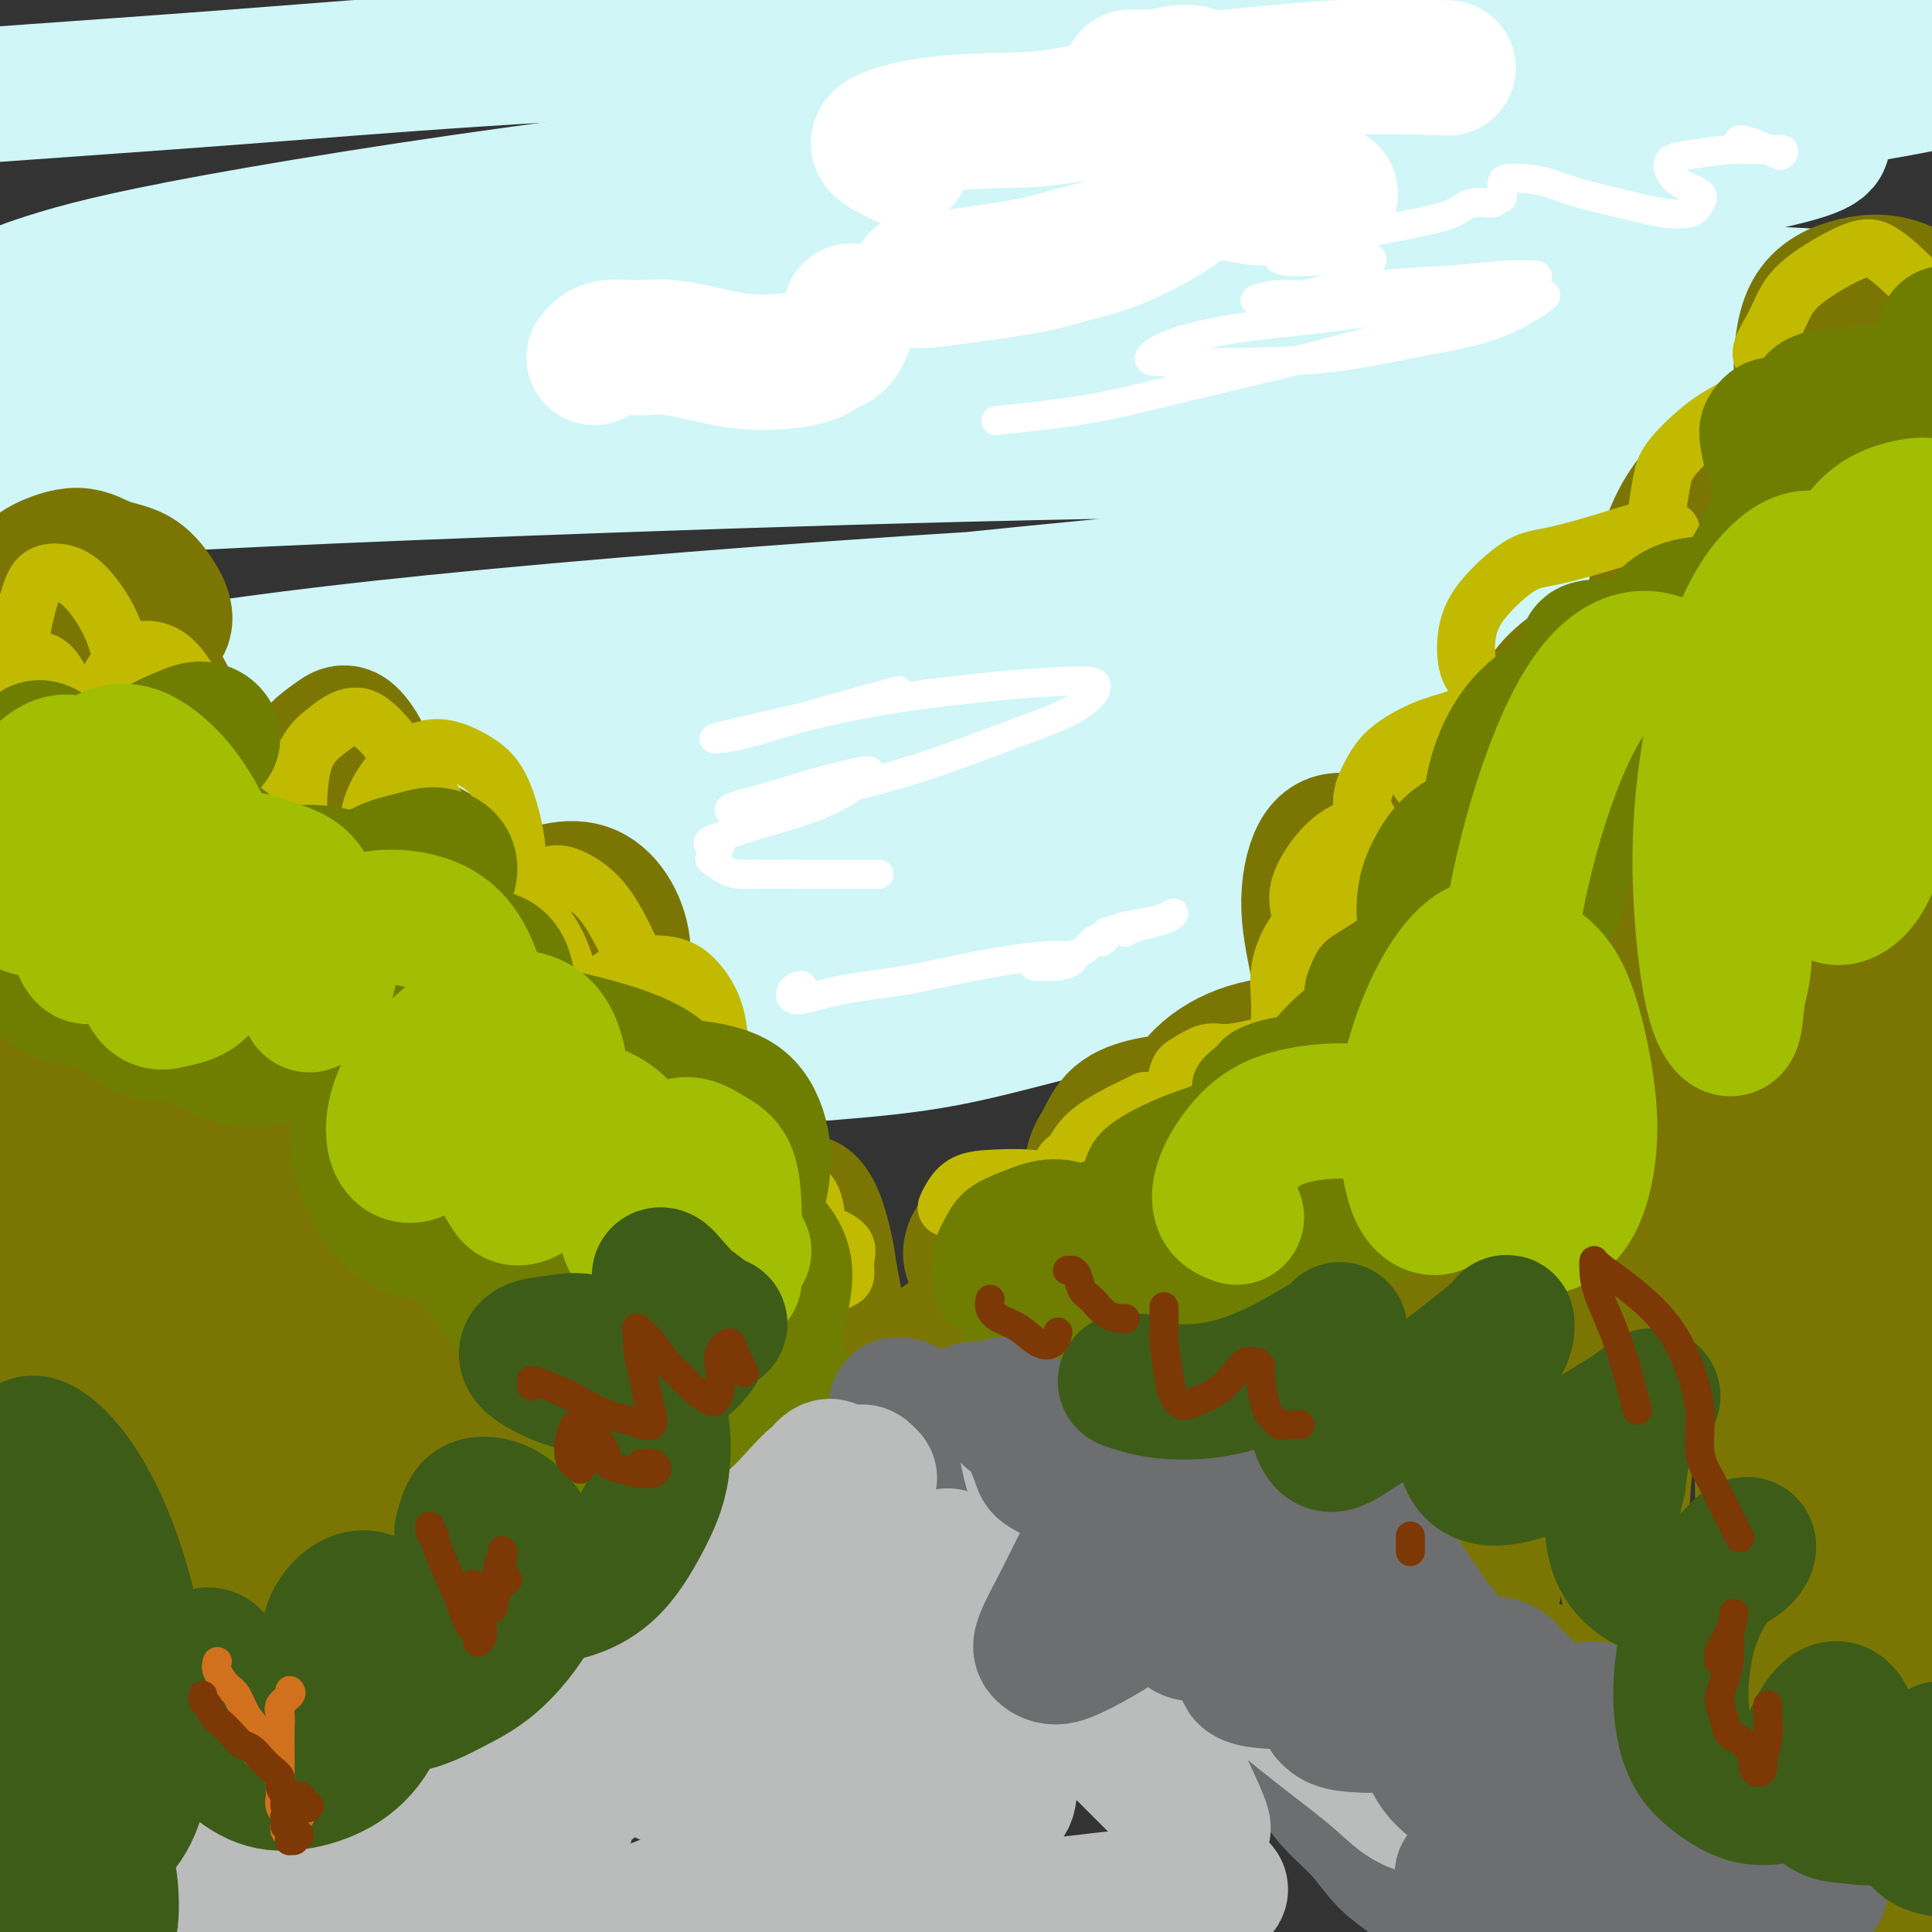 <svg viewBox='0 0 400 400' version='1.1' xmlns='http://www.w3.org/2000/svg' xmlns:xlink='http://www.w3.org/1999/xlink'><rect x="0" y="0" width="400" height="400" fill="#333333" stroke="none"/><g fill='none' stroke='rgb(208,246,247)' stroke-width='28' stroke-linecap='round' stroke-linejoin='round'><path d='M171,218c8.222,-0.681 16.444,-1.362 25,-3c8.556,-1.638 17.445,-4.234 25,-6c7.555,-1.766 13.775,-2.703 18,-4c4.225,-1.297 6.454,-2.953 6,-4c-0.454,-1.047 -3.590,-1.484 -12,-2c-8.410,-0.516 -22.095,-1.112 -34,-1c-11.905,0.112 -22.031,0.933 -33,2c-10.969,1.067 -22.782,2.380 -32,4c-9.218,1.620 -15.843,3.548 -21,5c-5.157,1.452 -8.847,2.427 -8,3c0.847,0.573 6.232,0.745 13,1c6.768,0.255 14.918,0.592 30,0c15.082,-0.592 37.097,-2.113 55,-4c17.903,-1.887 31.695,-4.141 45,-6c13.305,-1.859 26.124,-3.324 35,-5c8.876,-1.676 13.809,-3.565 16,-5c2.191,-1.435 1.640,-2.417 -8,-3c-9.640,-0.583 -28.368,-0.766 -48,0c-19.632,0.766 -40.169,2.482 -59,4c-18.831,1.518 -35.956,2.836 -50,4c-14.044,1.164 -25.009,2.172 -32,3c-6.991,0.828 -10.010,1.477 -10,2c0.010,0.523 3.050,0.919 17,0c13.950,-0.919 38.812,-3.154 63,-6c24.188,-2.846 47.703,-6.302 71,-10c23.297,-3.698 46.377,-7.636 65,-11c18.623,-3.364 32.788,-6.153 42,-8c9.212,-1.847 13.469,-2.753 15,-4c1.531,-1.247 0.335,-2.836 -14,-3c-14.335,-0.164 -41.810,1.096 -68,3c-26.190,1.904 -51.095,4.452 -76,7'/><path d='M207,171c-24.118,2.810 -46.413,6.337 -64,9c-17.587,2.663 -30.467,4.464 -41,6c-10.533,1.536 -18.720,2.807 -20,3c-1.280,0.193 4.347,-0.692 15,-2c10.653,-1.308 26.330,-3.039 46,-6c19.670,-2.961 43.332,-7.151 68,-11c24.668,-3.849 50.343,-7.355 71,-10c20.657,-2.645 36.295,-4.427 51,-6c14.705,-1.573 28.478,-2.935 34,-4c5.522,-1.065 2.794,-1.833 -4,-2c-6.794,-0.167 -17.654,0.266 -35,1c-17.346,0.734 -41.177,1.768 -64,3c-22.823,1.232 -44.636,2.661 -68,5c-23.364,2.339 -48.278,5.587 -64,8c-15.722,2.413 -22.253,3.991 -27,5c-4.747,1.009 -7.711,1.447 -2,1c5.711,-0.447 20.097,-1.781 37,-4c16.903,-2.219 36.325,-5.323 58,-9c21.675,-3.677 45.604,-7.927 66,-11c20.396,-3.073 37.258,-4.968 50,-7c12.742,-2.032 21.364,-4.202 25,-6c3.636,-1.798 2.287,-3.223 -3,-4c-5.287,-0.777 -14.513,-0.907 -37,0c-22.487,0.907 -58.235,2.851 -88,6c-29.765,3.149 -53.547,7.505 -74,11c-20.453,3.495 -37.578,6.130 -51,9c-13.422,2.870 -23.141,5.973 -28,8c-4.859,2.027 -4.859,2.976 1,3c5.859,0.024 17.577,-0.878 35,-3c17.423,-2.122 40.549,-5.463 66,-9c25.451,-3.537 53.225,-7.268 81,-11'/><path d='M241,144c40.451,-5.484 68.077,-9.195 88,-12c19.923,-2.805 32.141,-4.705 41,-6c8.859,-1.295 14.358,-1.984 14,-3c-0.358,-1.016 -6.574,-2.360 -21,-3c-14.426,-0.640 -37.064,-0.578 -64,0c-26.936,0.578 -58.171,1.672 -96,4c-37.829,2.328 -82.254,5.890 -113,9c-30.746,3.110 -47.814,5.768 -62,8c-14.186,2.232 -25.490,4.038 -32,5c-6.510,0.962 -8.225,1.079 -5,1c3.225,-0.079 11.389,-0.353 28,-2c16.611,-1.647 41.668,-4.667 69,-8c27.332,-3.333 56.939,-6.978 95,-11c38.061,-4.022 84.577,-8.420 117,-11c32.423,-2.580 50.753,-3.340 69,-5c18.247,-1.660 36.411,-4.219 45,-6c8.589,-1.781 7.604,-2.784 2,-4c-5.604,-1.216 -15.827,-2.647 -35,-4c-19.173,-1.353 -47.296,-2.629 -79,-3c-31.704,-0.371 -66.989,0.165 -101,1c-34.011,0.835 -66.746,1.971 -94,3c-27.254,1.029 -49.025,1.952 -69,3c-19.975,1.048 -38.154,2.222 -49,3c-10.846,0.778 -14.358,1.159 -14,1c0.358,-0.159 4.586,-0.859 16,-2c11.414,-1.141 30.015,-2.725 52,-4c21.985,-1.275 47.355,-2.242 85,-5c37.645,-2.758 87.565,-7.306 125,-10c37.435,-2.694 62.386,-3.533 86,-5c23.614,-1.467 45.890,-3.562 61,-5c15.110,-1.438 23.055,-2.219 31,-3'/><path d='M431,70c71.047,-6.159 20.666,-4.555 -7,-5c-27.666,-0.445 -32.615,-2.937 -55,-4c-22.385,-1.063 -62.207,-0.695 -102,0c-39.793,0.695 -79.559,1.719 -117,4c-37.441,2.281 -72.557,5.820 -101,9c-28.443,3.180 -50.214,6.002 -68,9c-17.786,2.998 -31.587,6.170 -38,8c-6.413,1.830 -5.440,2.316 1,2c6.440,-0.316 18.345,-1.433 39,-4c20.655,-2.567 50.059,-6.584 81,-11c30.941,-4.416 63.419,-9.232 103,-15c39.581,-5.768 86.265,-12.490 118,-17c31.735,-4.510 48.519,-6.810 62,-9c13.481,-2.190 23.657,-4.270 28,-6c4.343,-1.730 2.852,-3.109 -6,-4c-8.852,-0.891 -25.067,-1.296 -50,-1c-24.933,0.296 -58.586,1.291 -91,3c-32.414,1.709 -63.590,4.133 -96,8c-32.410,3.867 -66.054,9.178 -87,13c-20.946,3.822 -29.194,6.156 -35,8c-5.806,1.844 -9.168,3.198 -7,4c2.168,0.802 9.867,1.052 25,0c15.133,-1.052 37.699,-3.407 63,-6c25.301,-2.593 53.335,-5.423 90,-10c36.665,-4.577 81.961,-10.900 114,-15c32.039,-4.100 50.821,-5.976 67,-8c16.179,-2.024 29.755,-4.194 38,-6c8.245,-1.806 11.158,-3.247 8,-5c-3.158,-1.753 -12.389,-3.818 -32,-5c-19.611,-1.182 -49.603,-1.481 -86,-1c-36.397,0.481 -79.198,1.740 -122,3'/><path d='M168,9c-54.616,1.573 -87.157,4.505 -120,7c-32.843,2.495 -65.990,4.551 -92,7c-26.010,2.449 -44.885,5.290 -57,7c-12.115,1.710 -17.470,2.290 -23,3c-5.530,0.710 -11.235,1.551 -12,2c-0.765,0.449 3.409,0.505 11,0c7.591,-0.505 18.597,-1.573 23,-2c4.403,-0.427 2.201,-0.214 0,0'/></g>
<g fill='none' stroke='rgb(123,118,3)' stroke-width='28' stroke-linecap='round' stroke-linejoin='round'><path d='M24,200c-0.305,-0.214 -0.611,-0.428 -1,-2c-0.389,-1.572 -0.863,-4.503 -2,-8c-1.137,-3.497 -2.937,-7.559 -4,-11c-1.063,-3.441 -1.389,-6.261 -2,-9c-0.611,-2.739 -1.506,-5.397 -2,-7c-0.494,-1.603 -0.585,-2.152 0,-3c0.585,-0.848 1.847,-1.996 5,-3c3.153,-1.004 8.196,-1.863 12,-2c3.804,-0.137 6.369,0.449 9,1c2.631,0.551 5.330,1.066 7,2c1.670,0.934 2.313,2.288 2,3c-0.313,0.712 -1.580,0.781 -3,1c-1.420,0.219 -2.993,0.588 -6,0c-3.007,-0.588 -7.447,-2.134 -11,-4c-3.553,-1.866 -6.218,-4.054 -9,-7c-2.782,-2.946 -5.682,-6.651 -8,-10c-2.318,-3.349 -4.053,-6.343 -5,-9c-0.947,-2.657 -1.105,-4.979 -1,-7c0.105,-2.021 0.474,-3.742 1,-5c0.526,-1.258 1.208,-2.052 3,-3c1.792,-0.948 4.694,-2.049 7,-2c2.306,0.049 4.016,1.250 6,2c1.984,0.750 4.244,1.050 6,2c1.756,0.950 3.010,2.550 4,4c0.990,1.450 1.716,2.752 2,4c0.284,1.248 0.125,2.444 -1,3c-1.125,0.556 -3.216,0.472 -5,0c-1.784,-0.472 -3.262,-1.333 -5,-2c-1.738,-0.667 -3.737,-1.141 -6,-2c-2.263,-0.859 -4.789,-2.103 -6,-3c-1.211,-0.897 -1.105,-1.449 -1,-2'/><path d='M10,121c-2.363,-1.403 0.729,-0.409 3,0c2.271,0.409 3.719,0.234 6,2c2.281,1.766 5.393,5.474 8,9c2.607,3.526 4.708,6.869 7,11c2.292,4.131 4.774,9.049 7,14c2.226,4.951 4.196,9.935 6,14c1.804,4.065 3.443,7.210 5,10c1.557,2.790 3.033,5.223 4,6c0.967,0.777 1.424,-0.103 2,-2c0.576,-1.897 1.269,-4.813 2,-8c0.731,-3.187 1.498,-6.647 2,-10c0.502,-3.353 0.739,-6.601 2,-9c1.261,-2.399 3.545,-3.949 5,-5c1.455,-1.051 2.082,-1.602 3,-1c0.918,0.602 2.128,2.357 3,4c0.872,1.643 1.405,3.174 2,6c0.595,2.826 1.252,6.948 2,11c0.748,4.052 1.587,8.034 2,12c0.413,3.966 0.401,7.916 0,11c-0.401,3.084 -1.189,5.304 -2,7c-0.811,1.696 -1.644,2.870 -3,3c-1.356,0.130 -3.237,-0.785 -5,-2c-1.763,-1.215 -3.410,-2.732 -5,-5c-1.590,-2.268 -3.125,-5.287 -4,-8c-0.875,-2.713 -1.091,-5.121 0,-8c1.091,-2.879 3.489,-6.230 6,-8c2.511,-1.770 5.134,-1.958 8,-2c2.866,-0.042 5.974,0.061 9,1c3.026,0.939 5.968,2.714 9,5c3.032,2.286 6.152,5.082 8,8c1.848,2.918 2.424,5.959 3,9'/><path d='M105,196c2.177,4.220 2.120,6.269 2,8c-0.120,1.731 -0.304,3.144 -1,4c-0.696,0.856 -1.904,1.156 -3,1c-1.096,-0.156 -2.082,-0.769 -3,-2c-0.918,-1.231 -1.770,-3.081 -2,-5c-0.230,-1.919 0.160,-3.909 1,-6c0.840,-2.091 2.130,-4.285 4,-6c1.870,-1.715 4.321,-2.951 7,-4c2.679,-1.049 5.588,-1.909 8,-2c2.412,-0.091 4.328,0.588 6,2c1.672,1.412 3.102,3.557 4,6c0.898,2.443 1.264,5.183 1,9c-0.264,3.817 -1.160,8.711 -2,12c-0.840,3.289 -1.625,4.972 -3,7c-1.375,2.028 -3.341,4.400 -5,6c-1.659,1.600 -3.010,2.426 -4,3c-0.990,0.574 -1.618,0.895 -2,1c-0.382,0.105 -0.519,-0.008 -1,0c-0.481,0.008 -1.306,0.136 -1,0c0.306,-0.136 1.744,-0.535 3,-1c1.256,-0.465 2.330,-0.995 4,-1c1.670,-0.005 3.937,0.516 6,1c2.063,0.484 3.921,0.931 6,2c2.079,1.069 4.379,2.759 6,5c1.621,2.241 2.562,5.033 3,7c0.438,1.967 0.372,3.107 0,5c-0.372,1.893 -1.050,4.538 -2,6c-0.950,1.462 -2.172,1.743 -3,2c-0.828,0.257 -1.261,0.492 -2,0c-0.739,-0.492 -1.782,-1.712 -2,-4c-0.218,-2.288 0.391,-5.644 1,-9'/><path d='M131,243c0.671,-2.487 1.847,-4.206 3,-6c1.153,-1.794 2.281,-3.664 4,-5c1.719,-1.336 4.029,-2.137 6,-2c1.971,0.137 3.602,1.212 5,2c1.398,0.788 2.563,1.290 3,3c0.437,1.710 0.148,4.628 0,7c-0.148,2.372 -0.154,4.196 -1,6c-0.846,1.804 -2.532,3.587 -4,5c-1.468,1.413 -2.720,2.457 -4,3c-1.280,0.543 -2.590,0.586 -4,0c-1.410,-0.586 -2.921,-1.800 -4,-3c-1.079,-1.200 -1.725,-2.387 -2,-3c-0.275,-0.613 -0.178,-0.654 0,0c0.178,0.654 0.438,2.001 1,4c0.562,1.999 1.428,4.648 2,7c0.572,2.352 0.851,4.406 1,7c0.149,2.594 0.169,5.728 0,8c-0.169,2.272 -0.528,3.681 -3,5c-2.472,1.319 -7.058,2.548 -11,3c-3.942,0.452 -7.240,0.126 -12,0c-4.760,-0.126 -10.983,-0.051 -17,0c-6.017,0.051 -11.828,0.079 -17,0c-5.172,-0.079 -9.705,-0.265 -15,-2c-5.295,-1.735 -11.352,-5.019 -15,-9c-3.648,-3.981 -4.887,-8.657 -6,-14c-1.113,-5.343 -2.101,-11.351 -3,-17c-0.899,-5.649 -1.711,-10.939 -2,-16c-0.289,-5.061 -0.057,-9.893 0,-14c0.057,-4.107 -0.062,-7.490 0,-10c0.062,-2.510 0.303,-4.146 0,-4c-0.303,0.146 -1.152,2.073 -2,4'/><path d='M34,202c-0.686,2.950 -1.400,8.326 -2,14c-0.600,5.674 -1.085,11.647 -2,19c-0.915,7.353 -2.259,16.087 -4,25c-1.741,8.913 -3.879,18.004 -6,23c-2.121,4.996 -4.226,5.898 -6,6c-1.774,0.102 -3.216,-0.595 -5,-4c-1.784,-3.405 -3.911,-9.519 -6,-16c-2.089,-6.481 -4.140,-13.329 -6,-21c-1.860,-7.671 -3.530,-16.166 -5,-24c-1.470,-7.834 -2.740,-15.008 -4,-22c-1.260,-6.992 -2.511,-13.803 -3,-17c-0.489,-3.197 -0.215,-2.779 0,-2c0.215,0.779 0.370,1.921 1,7c0.630,5.079 1.734,14.095 3,23c1.266,8.905 2.694,17.699 5,30c2.306,12.301 5.488,28.110 8,43c2.512,14.890 4.352,28.860 6,39c1.648,10.140 3.104,16.449 4,21c0.896,4.551 1.233,7.345 1,6c-0.233,-1.345 -1.036,-6.829 -2,-16c-0.964,-9.171 -2.089,-22.028 -3,-36c-0.911,-13.972 -1.609,-29.060 -2,-44c-0.391,-14.940 -0.477,-29.732 0,-43c0.477,-13.268 1.517,-25.012 3,-34c1.483,-8.988 3.410,-15.219 5,-17c1.590,-1.781 2.844,0.889 4,6c1.156,5.111 2.216,12.662 3,22c0.784,9.338 1.293,20.462 3,34c1.707,13.538 4.614,29.491 8,46c3.386,16.509 7.253,33.574 10,45c2.747,11.426 4.373,17.213 6,23'/><path d='M48,338c3.552,12.754 4.432,10.637 5,9c0.568,-1.637 0.822,-2.796 0,-9c-0.822,-6.204 -2.721,-17.453 -4,-30c-1.279,-12.547 -1.937,-26.391 -3,-39c-1.063,-12.609 -2.530,-23.982 -3,-38c-0.470,-14.018 0.057,-30.679 1,-41c0.943,-10.321 2.300,-14.301 3,-17c0.700,-2.699 0.742,-4.117 1,-3c0.258,1.117 0.733,4.770 2,12c1.267,7.230 3.326,18.037 5,28c1.674,9.963 2.963,19.080 5,29c2.037,9.920 4.820,20.641 7,30c2.180,9.359 3.756,17.357 5,23c1.244,5.643 2.157,8.931 3,11c0.843,2.069 1.615,2.918 2,0c0.385,-2.918 0.384,-9.602 0,-17c-0.384,-7.398 -1.150,-15.509 -2,-24c-0.850,-8.491 -1.786,-17.361 -2,-26c-0.214,-8.639 0.292,-17.048 1,-23c0.708,-5.952 1.618,-9.446 2,-12c0.382,-2.554 0.237,-4.168 1,-3c0.763,1.168 2.434,5.117 4,10c1.566,4.883 3.028,10.701 4,17c0.972,6.299 1.454,13.081 3,22c1.546,8.919 4.154,19.977 6,27c1.846,7.023 2.929,10.013 4,12c1.071,1.987 2.129,2.972 3,3c0.871,0.028 1.553,-0.900 2,-4c0.447,-3.100 0.659,-8.373 1,-14c0.341,-5.627 0.812,-11.608 1,-18c0.188,-6.392 0.094,-13.196 0,-20'/><path d='M105,233c0.569,-10.137 -0.007,-7.481 0,-7c0.007,0.481 0.597,-1.213 1,0c0.403,1.213 0.618,5.334 1,9c0.382,3.666 0.933,6.878 2,13c1.067,6.122 2.652,15.156 4,21c1.348,5.844 2.459,8.499 4,11c1.541,2.501 3.512,4.850 5,6c1.488,1.150 2.493,1.102 4,-2c1.507,-3.102 3.517,-9.258 5,-15c1.483,-5.742 2.438,-11.069 3,-17c0.562,-5.931 0.731,-12.466 1,-17c0.269,-4.534 0.637,-7.066 1,-9c0.363,-1.934 0.720,-3.268 1,-3c0.280,0.268 0.483,2.140 1,6c0.517,3.860 1.347,9.710 2,15c0.653,5.290 1.127,10.022 2,15c0.873,4.978 2.144,10.201 3,14c0.856,3.799 1.298,6.172 2,8c0.702,1.828 1.663,3.109 2,4c0.337,0.891 0.051,1.390 0,0c-0.051,-1.390 0.133,-4.669 0,-7c-0.133,-2.331 -0.584,-3.714 -1,-6c-0.416,-2.286 -0.797,-5.473 -1,-8c-0.203,-2.527 -0.226,-4.392 0,-6c0.226,-1.608 0.703,-2.959 1,-4c0.297,-1.041 0.415,-1.773 1,-2c0.585,-0.227 1.637,0.053 3,1c1.363,0.947 3.035,2.563 4,4c0.965,1.437 1.221,2.695 2,4c0.779,1.305 2.080,2.659 3,4c0.920,1.341 1.460,2.671 2,4'/><path d='M163,269c2.023,2.989 1.581,2.463 1,2c-0.581,-0.463 -1.301,-0.861 -2,-2c-0.699,-1.139 -1.377,-3.017 -2,-5c-0.623,-1.983 -1.191,-4.069 -2,-6c-0.809,-1.931 -1.860,-3.708 -2,-5c-0.140,-1.292 0.632,-2.101 1,-3c0.368,-0.899 0.332,-1.888 1,-2c0.668,-0.112 2.039,0.652 3,2c0.961,1.348 1.512,3.278 2,5c0.488,1.722 0.911,3.235 1,5c0.089,1.765 -0.158,3.783 0,5c0.158,1.217 0.720,1.634 1,2c0.280,0.366 0.278,0.680 0,0c-0.278,-0.680 -0.833,-2.356 -1,-4c-0.167,-1.644 0.052,-3.258 0,-5c-0.052,-1.742 -0.375,-3.612 0,-5c0.375,-1.388 1.448,-2.295 2,-3c0.552,-0.705 0.583,-1.207 1,-1c0.417,0.207 1.221,1.122 2,3c0.779,1.878 1.534,4.717 2,7c0.466,2.283 0.643,4.008 1,6c0.357,1.992 0.893,4.250 1,6c0.107,1.750 -0.217,2.990 0,4c0.217,1.010 0.975,1.789 1,2c0.025,0.211 -0.681,-0.147 -1,0c-0.319,0.147 -0.249,0.800 0,1c0.249,0.200 0.677,-0.051 1,0c0.323,0.051 0.540,0.405 1,1c0.460,0.595 1.162,1.429 2,2c0.838,0.571 1.811,0.877 3,1c1.189,0.123 2.595,0.061 4,0'/><path d='M184,282c3.227,0.400 5.796,-0.599 8,-2c2.204,-1.401 4.044,-3.203 6,-4c1.956,-0.797 4.026,-0.590 6,-1c1.974,-0.410 3.850,-1.436 5,-2c1.150,-0.564 1.575,-0.667 2,-1c0.425,-0.333 0.850,-0.897 1,-1c0.150,-0.103 0.025,0.255 -1,0c-1.025,-0.255 -2.951,-1.121 -4,-2c-1.049,-0.879 -1.223,-1.770 -2,-3c-0.777,-1.230 -2.158,-2.800 -3,-4c-0.842,-1.200 -1.145,-2.032 -1,-3c0.145,-0.968 0.739,-2.073 2,-3c1.261,-0.927 3.190,-1.678 5,-2c1.810,-0.322 3.502,-0.216 5,0c1.498,0.216 2.802,0.542 4,1c1.198,0.458 2.289,1.049 3,2c0.711,0.951 1.042,2.264 1,3c-0.042,0.736 -0.458,0.897 -1,1c-0.542,0.103 -1.211,0.147 -2,0c-0.789,-0.147 -1.700,-0.486 -2,-1c-0.300,-0.514 0.009,-1.203 0,-2c-0.009,-0.797 -0.335,-1.702 0,-2c0.335,-0.298 1.332,0.012 2,0c0.668,-0.012 1.006,-0.345 2,0c0.994,0.345 2.645,1.367 4,2c1.355,0.633 2.413,0.878 3,1c0.587,0.122 0.701,0.121 1,0c0.299,-0.121 0.781,-0.362 1,-1c0.219,-0.638 0.174,-1.672 0,-3c-0.174,-1.328 -0.478,-2.951 -1,-5c-0.522,-2.049 -1.261,-4.525 -2,-7'/><path d='M226,243c0.184,-3.575 1.144,-4.511 2,-6c0.856,-1.489 1.609,-3.531 3,-5c1.391,-1.469 3.421,-2.366 6,-3c2.579,-0.634 5.708,-1.004 8,-1c2.292,0.004 3.746,0.383 6,1c2.254,0.617 5.307,1.473 7,3c1.693,1.527 2.026,3.723 2,5c-0.026,1.277 -0.412,1.633 -1,3c-0.588,1.367 -1.379,3.745 -3,5c-1.621,1.255 -4.072,1.387 -6,2c-1.928,0.613 -3.333,1.706 -5,1c-1.667,-0.706 -3.598,-3.213 -4,-6c-0.402,-2.787 0.723,-5.855 2,-9c1.277,-3.145 2.704,-6.366 5,-9c2.296,-2.634 5.460,-4.682 9,-6c3.540,-1.318 7.455,-1.906 12,-2c4.545,-0.094 9.720,0.308 14,1c4.280,0.692 7.666,1.675 11,3c3.334,1.325 6.618,2.993 9,4c2.382,1.007 3.862,1.354 5,2c1.138,0.646 1.934,1.593 2,2c0.066,0.407 -0.596,0.275 -1,0c-0.404,-0.275 -0.549,-0.694 -1,-1c-0.451,-0.306 -1.208,-0.500 -3,-1c-1.792,-0.500 -4.621,-1.308 -7,-2c-2.379,-0.692 -4.310,-1.269 -7,-2c-2.690,-0.731 -6.141,-1.616 -9,-2c-2.859,-0.384 -5.127,-0.268 -7,0c-1.873,0.268 -3.350,0.688 -4,1c-0.650,0.312 -0.471,0.518 0,1c0.471,0.482 1.236,1.241 2,2'/><path d='M273,224c0.474,0.847 0.660,1.464 1,2c0.340,0.536 0.836,0.989 1,1c0.164,0.011 -0.003,-0.421 0,-1c0.003,-0.579 0.176,-1.306 0,-4c-0.176,-2.694 -0.703,-7.354 -1,-11c-0.297,-3.646 -0.365,-6.278 -1,-10c-0.635,-3.722 -1.836,-8.533 -2,-13c-0.164,-4.467 0.708,-8.590 2,-11c1.292,-2.410 3.005,-3.108 5,-3c1.995,0.108 4.273,1.021 7,3c2.727,1.979 5.904,5.022 9,8c3.096,2.978 6.111,5.889 9,10c2.889,4.111 5.653,9.422 7,13c1.347,3.578 1.276,5.422 1,7c-0.276,1.578 -0.758,2.890 -2,4c-1.242,1.110 -3.244,2.019 -6,1c-2.756,-1.019 -6.265,-3.964 -9,-7c-2.735,-3.036 -4.694,-6.162 -6,-10c-1.306,-3.838 -1.957,-8.386 -2,-13c-0.043,-4.614 0.523,-9.293 2,-13c1.477,-3.707 3.864,-6.443 7,-9c3.136,-2.557 7.021,-4.936 12,-6c4.979,-1.064 11.053,-0.812 16,0c4.947,0.812 8.766,2.186 12,4c3.234,1.814 5.883,4.069 8,7c2.117,2.931 3.704,6.537 4,10c0.296,3.463 -0.697,6.781 -2,9c-1.303,2.219 -2.916,3.337 -5,4c-2.084,0.663 -4.638,0.871 -7,0c-2.362,-0.871 -4.532,-2.820 -7,-6c-2.468,-3.180 -5.234,-7.590 -8,-12'/><path d='M318,178c-2.896,-6.579 -2.636,-14.026 -2,-20c0.636,-5.974 1.649,-10.477 4,-14c2.351,-3.523 6.042,-6.068 10,-8c3.958,-1.932 8.184,-3.252 13,-3c4.816,0.252 10.222,2.075 15,4c4.778,1.925 8.927,3.952 13,8c4.073,4.048 8.070,10.119 11,15c2.930,4.881 4.795,8.573 6,12c1.205,3.427 1.751,6.588 1,9c-0.751,2.412 -2.799,4.074 -5,5c-2.201,0.926 -4.555,1.117 -8,0c-3.445,-1.117 -7.980,-3.542 -12,-7c-4.020,-3.458 -7.524,-7.951 -11,-13c-3.476,-5.049 -6.925,-10.656 -9,-17c-2.075,-6.344 -2.776,-13.425 -2,-21c0.776,-7.575 3.030,-15.643 6,-21c2.970,-5.357 6.657,-8.001 11,-10c4.343,-1.999 9.344,-3.353 14,-3c4.656,0.353 8.968,2.413 13,5c4.032,2.587 7.782,5.703 11,9c3.218,3.297 5.902,6.777 8,10c2.098,3.223 3.611,6.190 4,8c0.389,1.810 -0.344,2.464 -2,2c-1.656,-0.464 -4.233,-2.045 -7,-4c-2.767,-1.955 -5.724,-4.286 -10,-9c-4.276,-4.714 -9.870,-11.813 -13,-18c-3.130,-6.187 -3.797,-11.462 -4,-17c-0.203,-5.538 0.059,-11.340 2,-15c1.941,-3.660 5.561,-5.178 9,-6c3.439,-0.822 6.697,-0.949 11,1c4.303,1.949 9.652,5.975 15,10'/><path d='M410,70c4.137,3.975 6.979,8.912 9,14c2.021,5.088 3.220,10.325 4,16c0.780,5.675 1.140,11.787 0,17c-1.140,5.213 -3.781,9.528 -7,13c-3.219,3.472 -7.014,6.102 -11,8c-3.986,1.898 -8.161,3.066 -13,3c-4.839,-0.066 -10.343,-1.365 -14,-3c-3.657,-1.635 -5.468,-3.606 -6,-3c-0.532,0.606 0.215,3.789 1,8c0.785,4.211 1.607,9.450 3,16c1.393,6.550 3.355,14.410 5,22c1.645,7.590 2.971,14.910 3,22c0.029,7.090 -1.241,13.950 -3,20c-1.759,6.050 -4.007,11.290 -10,18c-5.993,6.710 -15.730,14.889 -25,21c-9.270,6.111 -18.074,10.153 -28,14c-9.926,3.847 -20.975,7.498 -31,9c-10.025,1.502 -19.025,0.853 -26,-1c-6.975,-1.853 -11.927,-4.910 -15,-9c-3.073,-4.090 -4.269,-9.212 -1,-16c3.269,-6.788 11.004,-15.243 20,-22c8.996,-6.757 19.252,-11.815 31,-17c11.748,-5.185 24.988,-10.498 41,-18c16.012,-7.502 34.796,-17.195 48,-24c13.204,-6.805 20.829,-10.722 28,-15c7.171,-4.278 13.889,-8.918 18,-12c4.111,-3.082 5.615,-4.605 4,-5c-1.615,-0.395 -6.351,0.337 -12,2c-5.649,1.663 -12.213,4.255 -26,12c-13.787,7.745 -34.796,20.641 -53,32c-18.204,11.359 -33.602,21.179 -49,31'/><path d='M295,223c-24.076,15.587 -33.267,23.055 -43,31c-9.733,7.945 -20.009,16.367 -26,22c-5.991,5.633 -7.696,8.476 -7,10c0.696,1.524 3.793,1.730 13,-1c9.207,-2.730 24.524,-8.397 39,-14c14.476,-5.603 28.112,-11.142 42,-17c13.888,-5.858 28.027,-12.034 43,-19c14.973,-6.966 30.781,-14.722 41,-20c10.219,-5.278 14.849,-8.078 17,-10c2.151,-1.922 1.821,-2.965 -2,-3c-3.821,-0.035 -11.135,0.937 -23,4c-11.865,3.063 -28.281,8.218 -46,15c-17.719,6.782 -36.741,15.192 -59,24c-22.259,8.808 -47.755,18.014 -64,24c-16.245,5.986 -23.237,8.754 -29,11c-5.763,2.246 -10.296,3.972 -12,5c-1.704,1.028 -0.580,1.359 4,2c4.580,0.641 12.617,1.594 21,2c8.383,0.406 17.111,0.266 31,0c13.889,-0.266 32.940,-0.659 48,-1c15.060,-0.341 26.128,-0.630 37,-1c10.872,-0.370 21.547,-0.822 30,-1c8.453,-0.178 14.685,-0.083 19,0c4.315,0.083 6.712,0.156 7,0c0.288,-0.156 -1.532,-0.539 -5,-1c-3.468,-0.461 -8.584,-0.999 -15,-1c-6.416,-0.001 -14.131,0.536 -22,1c-7.869,0.464 -15.893,0.856 -27,3c-11.107,2.144 -25.298,6.039 -37,9c-11.702,2.961 -20.915,4.989 -31,6c-10.085,1.011 -21.043,1.006 -32,1'/><path d='M207,304c-10.478,0.018 -20.674,-0.436 -30,-1c-9.326,-0.564 -17.784,-1.240 -28,-3c-10.216,-1.760 -22.192,-4.606 -31,-7c-8.808,-2.394 -14.447,-4.335 -20,-7c-5.553,-2.665 -11.019,-6.054 -17,-8c-5.981,-1.946 -12.479,-2.449 -17,-2c-4.521,0.449 -7.067,1.851 -10,5c-2.933,3.149 -6.253,8.047 -9,14c-2.747,5.953 -4.922,12.962 -7,21c-2.078,8.038 -4.059,17.105 -6,25c-1.941,7.895 -3.842,14.618 -5,20c-1.158,5.382 -1.573,9.424 -2,12c-0.427,2.576 -0.867,3.687 -1,3c-0.133,-0.687 0.042,-3.172 0,-7c-0.042,-3.828 -0.300,-8.997 -1,-14c-0.700,-5.003 -1.840,-9.838 -4,-15c-2.160,-5.162 -5.338,-10.650 -8,-13c-2.662,-2.350 -4.808,-1.563 -7,0c-2.192,1.563 -4.428,3.901 -6,8c-1.572,4.099 -2.478,9.959 -3,16c-0.522,6.041 -0.658,12.262 1,21c1.658,8.738 5.110,19.994 8,28c2.890,8.006 5.216,12.762 8,16c2.784,3.238 6.024,4.958 9,5c2.976,0.042 5.687,-1.595 8,-6c2.313,-4.405 4.229,-11.578 6,-19c1.771,-7.422 3.397,-15.094 4,-26c0.603,-10.906 0.182,-25.047 -1,-35c-1.182,-9.953 -3.126,-15.718 -5,-21c-1.874,-5.282 -3.678,-10.081 -7,-10c-3.322,0.081 -8.161,5.040 -13,10'/><path d='M13,314c-4.177,4.779 -8.119,11.726 -11,19c-2.881,7.274 -4.701,14.874 -6,23c-1.299,8.126 -2.076,16.779 -1,25c1.076,8.221 4.005,16.009 7,22c2.995,5.991 6.058,10.184 12,10c5.942,-0.184 14.765,-4.747 20,-9c5.235,-4.253 6.882,-8.198 10,-15c3.118,-6.802 7.706,-16.460 11,-28c3.294,-11.540 5.294,-24.960 7,-37c1.706,-12.040 3.118,-22.700 4,-31c0.882,-8.300 1.233,-14.242 0,-18c-1.233,-3.758 -4.050,-5.333 -6,-4c-1.950,1.333 -3.033,5.572 -5,12c-1.967,6.428 -4.820,15.043 -7,27c-2.180,11.957 -3.688,27.254 -4,39c-0.312,11.746 0.573,19.941 2,26c1.427,6.059 3.395,9.980 6,12c2.605,2.020 5.846,2.137 9,0c3.154,-2.137 6.220,-6.529 9,-11c2.780,-4.471 5.273,-9.022 8,-19c2.727,-9.978 5.687,-25.383 7,-37c1.313,-11.617 0.977,-19.445 1,-26c0.023,-6.555 0.404,-11.837 0,-15c-0.404,-3.163 -1.592,-4.207 -3,-3c-1.408,1.207 -3.035,4.667 -5,10c-1.965,5.333 -4.269,12.541 -6,23c-1.731,10.459 -2.889,24.170 -3,34c-0.111,9.830 0.826,15.779 2,21c1.174,5.221 2.585,9.713 6,12c3.415,2.287 8.833,2.368 13,0c4.167,-2.368 7.084,-7.184 10,-12'/><path d='M100,364c3.257,-4.996 6.401,-11.484 9,-20c2.599,-8.516 4.653,-19.058 6,-28c1.347,-8.942 1.988,-16.283 2,-22c0.012,-5.717 -0.605,-9.809 -2,-12c-1.395,-2.191 -3.567,-2.479 -6,-1c-2.433,1.479 -5.127,4.727 -7,10c-1.873,5.273 -2.926,12.572 -4,20c-1.074,7.428 -2.169,14.986 -2,21c0.169,6.014 1.602,10.483 3,14c1.398,3.517 2.761,6.082 6,7c3.239,0.918 8.355,0.188 12,-2c3.645,-2.188 5.819,-5.833 8,-11c2.181,-5.167 4.369,-11.857 6,-19c1.631,-7.143 2.706,-14.739 3,-20c0.294,-5.261 -0.194,-8.185 -1,-10c-0.806,-1.815 -1.931,-2.519 -3,-2c-1.069,0.519 -2.081,2.263 -3,6c-0.919,3.737 -1.746,9.467 -2,15c-0.254,5.533 0.063,10.870 1,16c0.937,5.130 2.492,10.054 4,13c1.508,2.946 2.967,3.914 5,4c2.033,0.086 4.640,-0.712 7,-3c2.360,-2.288 4.471,-6.068 6,-11c1.529,-4.932 2.474,-11.018 3,-16c0.526,-4.982 0.631,-8.862 0,-12c-0.631,-3.138 -1.998,-5.534 -3,-6c-1.002,-0.466 -1.639,1.000 -2,3c-0.361,2.000 -0.447,4.536 0,8c0.447,3.464 1.428,7.856 3,10c1.572,2.144 3.735,2.041 6,1c2.265,-1.041 4.633,-3.021 7,-5'/><path d='M162,312c2.328,-2.383 4.649,-5.840 7,-9c2.351,-3.160 4.733,-6.022 6,-8c1.267,-1.978 1.418,-3.071 2,-4c0.582,-0.929 1.595,-1.694 2,-2c0.405,-0.306 0.203,-0.153 0,0'/><path d='M241,267c-1.589,-1.245 -3.178,-2.490 -5,-3c-1.822,-0.510 -3.877,-0.283 -6,1c-2.123,1.283 -4.313,3.624 -6,7c-1.687,3.376 -2.869,7.787 -4,13c-1.131,5.213 -2.211,11.227 -1,17c1.211,5.773 4.713,11.303 9,14c4.287,2.697 9.360,2.559 15,1c5.640,-1.559 11.849,-4.539 18,-9c6.151,-4.461 12.244,-10.404 18,-16c5.756,-5.596 11.174,-10.845 15,-16c3.826,-5.155 6.061,-10.215 7,-14c0.939,-3.785 0.582,-6.296 -2,-8c-2.582,-1.704 -7.390,-2.600 -12,-2c-4.610,0.600 -9.024,2.696 -14,6c-4.976,3.304 -10.516,7.816 -15,15c-4.484,7.184 -7.914,17.039 -9,25c-1.086,7.961 0.172,14.029 3,19c2.828,4.971 7.225,8.844 13,11c5.775,2.156 12.927,2.595 20,1c7.073,-1.595 14.067,-5.222 22,-11c7.933,-5.778 16.807,-13.705 23,-20c6.193,-6.295 9.707,-10.958 12,-16c2.293,-5.042 3.366,-10.464 3,-15c-0.366,-4.536 -2.169,-8.186 -5,-11c-2.831,-2.814 -6.689,-4.793 -11,-6c-4.311,-1.207 -9.075,-1.641 -15,1c-5.925,2.641 -13.011,8.357 -18,14c-4.989,5.643 -7.882,11.211 -10,18c-2.118,6.789 -3.462,14.797 -2,23c1.462,8.203 5.731,16.602 10,25'/><path d='M294,331c4.159,6.310 9.556,9.586 16,12c6.444,2.414 13.936,3.966 21,4c7.064,0.034 13.699,-1.449 20,-5c6.301,-3.551 12.268,-9.170 17,-16c4.732,-6.830 8.227,-14.872 11,-23c2.773,-8.128 4.822,-16.342 5,-25c0.178,-8.658 -1.515,-17.760 -4,-24c-2.485,-6.240 -5.761,-9.619 -10,-11c-4.239,-1.381 -9.441,-0.765 -15,2c-5.559,2.765 -11.474,7.680 -17,14c-5.526,6.320 -10.663,14.044 -16,27c-5.337,12.956 -10.875,31.142 -13,44c-2.125,12.858 -0.838,20.388 1,27c1.838,6.612 4.228,12.307 10,16c5.772,3.693 14.927,5.383 23,5c8.073,-0.383 15.065,-2.840 22,-7c6.935,-4.160 13.815,-10.024 20,-18c6.185,-7.976 11.676,-18.064 16,-28c4.324,-9.936 7.480,-19.720 9,-29c1.520,-9.280 1.404,-18.055 -1,-27c-2.404,-8.945 -7.096,-18.060 -12,-23c-4.904,-4.940 -10.021,-5.707 -16,-5c-5.979,0.707 -12.819,2.886 -19,7c-6.181,4.114 -11.704,10.163 -16,19c-4.296,8.837 -7.365,20.461 -9,32c-1.635,11.539 -1.837,22.992 1,34c2.837,11.008 8.713,21.571 14,28c5.287,6.429 9.984,8.723 17,10c7.016,1.277 16.350,1.536 23,0c6.650,-1.536 10.614,-4.867 14,-10c3.386,-5.133 6.193,-12.066 9,-19'/><path d='M415,342c1.845,-7.503 1.958,-16.760 1,-26c-0.958,-9.240 -2.987,-18.462 -6,-27c-3.013,-8.538 -7.011,-16.393 -11,-22c-3.989,-5.607 -7.968,-8.965 -13,-9c-5.032,-0.035 -11.116,3.253 -15,10c-3.884,6.747 -5.567,16.954 -6,29c-0.433,12.046 0.385,25.931 2,38c1.615,12.069 4.029,22.321 7,31c2.971,8.679 6.501,15.786 11,22c4.499,6.214 9.969,11.536 14,14c4.031,2.464 6.624,2.072 9,0c2.376,-2.072 4.535,-5.823 6,-10c1.465,-4.177 2.236,-8.781 2,-20c-0.236,-11.219 -1.477,-29.053 -3,-45c-1.523,-15.947 -3.326,-30.007 -5,-43c-1.674,-12.993 -3.217,-24.918 -5,-36c-1.783,-11.082 -3.806,-21.322 -6,-30c-2.194,-8.678 -4.560,-15.793 -7,-20c-2.440,-4.207 -4.955,-5.505 -8,-1c-3.045,4.505 -6.619,14.814 -9,27c-2.381,12.186 -3.569,26.251 -4,42c-0.431,15.749 -0.105,33.183 1,47c1.105,13.817 2.990,24.017 5,32c2.010,7.983 4.147,13.748 6,18c1.853,4.252 3.423,6.990 5,6c1.577,-0.990 3.160,-5.708 4,-13c0.840,-7.292 0.935,-17.158 1,-29c0.065,-11.842 0.100,-25.659 0,-39c-0.100,-13.341 -0.335,-26.207 0,-40c0.335,-13.793 1.238,-28.512 2,-41c0.762,-12.488 1.381,-22.744 2,-33'/><path d='M395,174c0.699,-31.890 -0.054,-20.614 -1,-16c-0.946,4.614 -2.085,2.568 -4,6c-1.915,3.432 -4.606,12.343 -7,22c-2.394,9.657 -4.493,20.060 -7,31c-2.507,10.940 -5.424,22.417 -7,34c-1.576,11.583 -1.813,23.274 -2,33c-0.187,9.726 -0.326,17.488 0,21c0.326,3.512 1.115,2.774 2,0c0.885,-2.774 1.866,-7.584 3,-14c1.134,-6.416 2.420,-14.438 3,-23c0.580,-8.562 0.453,-17.663 1,-25c0.547,-7.337 1.768,-12.910 2,-16c0.232,-3.090 -0.526,-3.699 -1,-1c-0.474,2.699 -0.663,8.704 -1,15c-0.337,6.296 -0.822,12.884 -1,20c-0.178,7.116 -0.048,14.762 0,21c0.048,6.238 0.014,11.068 0,13c-0.014,1.932 -0.007,0.966 0,0'/></g>
<g fill='none' stroke='rgb(193,186,1)' stroke-width='12' stroke-linecap='round' stroke-linejoin='round'><path d='M7,158c-0.232,-0.339 -0.463,-0.679 -1,-1c-0.537,-0.321 -1.378,-0.624 -2,-2c-0.622,-1.376 -1.023,-3.827 -1,-6c0.023,-2.173 0.471,-4.069 1,-6c0.529,-1.931 1.140,-3.897 2,-5c0.860,-1.103 1.967,-1.342 3,-1c1.033,0.342 1.990,1.264 3,3c1.010,1.736 2.073,4.286 3,7c0.927,2.714 1.719,5.591 2,9c0.281,3.409 0.052,7.351 0,10c-0.052,2.649 0.072,4.005 0,5c-0.072,0.995 -0.340,1.631 -1,1c-0.660,-0.631 -1.712,-2.528 -3,-5c-1.288,-2.472 -2.811,-5.521 -4,-9c-1.189,-3.479 -2.045,-7.390 -3,-11c-0.955,-3.610 -2.011,-6.920 -2,-11c0.011,-4.080 1.087,-8.930 2,-12c0.913,-3.070 1.661,-4.361 3,-5c1.339,-0.639 3.269,-0.626 5,0c1.731,0.626 3.263,1.864 5,4c1.737,2.136 3.678,5.168 5,9c1.322,3.832 2.024,8.464 3,15c0.976,6.536 2.225,14.977 3,21c0.775,6.023 1.077,9.627 1,13c-0.077,3.373 -0.534,6.514 -1,9c-0.466,2.486 -0.943,4.315 -2,5c-1.057,0.685 -2.695,0.225 -4,-1c-1.305,-1.225 -2.278,-3.215 -3,-6c-0.722,-2.785 -1.194,-6.365 -2,-11c-0.806,-4.635 -1.944,-10.324 -2,-15c-0.056,-4.676 0.972,-8.338 2,-12'/><path d='M19,150c0.980,-3.826 2.429,-7.389 4,-10c1.571,-2.611 3.264,-4.268 5,-5c1.736,-0.732 3.514,-0.540 5,0c1.486,0.540 2.679,1.428 4,3c1.321,1.572 2.768,3.829 4,7c1.232,3.171 2.248,7.255 3,11c0.752,3.745 1.241,7.151 1,10c-0.241,2.849 -1.210,5.142 -2,7c-0.790,1.858 -1.401,3.280 -2,3c-0.599,-0.280 -1.187,-2.262 -2,-5c-0.813,-2.738 -1.853,-6.233 -2,-9c-0.147,-2.767 0.598,-4.804 1,-7c0.402,-2.196 0.459,-4.549 1,-6c0.541,-1.451 1.565,-2.000 3,-2c1.435,0.000 3.280,0.551 5,2c1.720,1.449 3.316,3.798 5,6c1.684,2.202 3.458,4.259 5,7c1.542,2.741 2.852,6.168 4,9c1.148,2.832 2.132,5.069 3,7c0.868,1.931 1.619,3.555 2,5c0.381,1.445 0.393,2.712 0,2c-0.393,-0.712 -1.192,-3.402 -2,-6c-0.808,-2.598 -1.624,-5.105 -2,-8c-0.376,-2.895 -0.311,-6.178 0,-9c0.311,-2.822 0.870,-5.182 2,-7c1.130,-1.818 2.832,-3.095 4,-4c1.168,-0.905 1.802,-1.439 3,-2c1.198,-0.561 2.960,-1.150 5,0c2.040,1.150 4.357,4.041 6,6c1.643,1.959 2.612,2.988 4,5c1.388,2.012 3.194,5.006 5,8'/><path d='M91,168c2.820,4.040 2.370,4.639 2,6c-0.370,1.361 -0.660,3.483 -1,5c-0.340,1.517 -0.731,2.428 -2,3c-1.269,0.572 -3.415,0.803 -5,1c-1.585,0.197 -2.610,0.358 -4,-1c-1.390,-1.358 -3.144,-4.237 -4,-7c-0.856,-2.763 -0.813,-5.412 0,-8c0.813,-2.588 2.398,-5.115 4,-7c1.602,-1.885 3.222,-3.127 5,-4c1.778,-0.873 3.715,-1.377 6,-1c2.285,0.377 4.917,1.636 7,3c2.083,1.364 3.616,2.833 5,6c1.384,3.167 2.618,8.030 3,12c0.382,3.970 -0.090,7.045 -1,11c-0.910,3.955 -2.258,8.790 -4,12c-1.742,3.210 -3.876,4.794 -6,6c-2.124,1.206 -4.236,2.034 -6,2c-1.764,-0.034 -3.178,-0.932 -4,-2c-0.822,-1.068 -1.050,-2.308 -1,-4c0.050,-1.692 0.380,-3.835 2,-6c1.620,-2.165 4.532,-4.350 7,-6c2.468,-1.650 4.492,-2.763 7,-3c2.508,-0.237 5.500,0.404 8,2c2.500,1.596 4.507,4.149 6,7c1.493,2.851 2.471,6.000 3,9c0.529,3.000 0.607,5.851 0,9c-0.607,3.149 -1.900,6.595 -3,9c-1.100,2.405 -2.006,3.768 -3,4c-0.994,0.232 -2.075,-0.668 -3,-3c-0.925,-2.332 -1.693,-6.095 -2,-10c-0.307,-3.905 -0.154,-7.953 0,-12'/><path d='M107,201c-0.690,-5.841 0.086,-7.945 1,-10c0.914,-2.055 1.966,-4.062 3,-6c1.034,-1.938 2.049,-3.806 4,-4c1.951,-0.194 4.838,1.286 7,3c2.162,1.714 3.598,3.664 5,6c1.402,2.336 2.770,5.060 4,8c1.230,2.940 2.322,6.097 3,9c0.678,2.903 0.942,5.552 1,8c0.058,2.448 -0.090,4.693 -1,7c-0.910,2.307 -2.583,4.674 -4,6c-1.417,1.326 -2.579,1.611 -4,1c-1.421,-0.611 -3.100,-2.118 -4,-4c-0.900,-1.882 -1.021,-4.138 -1,-7c0.021,-2.862 0.185,-6.330 1,-9c0.815,-2.670 2.281,-4.543 4,-6c1.719,-1.457 3.690,-2.497 6,-3c2.310,-0.503 4.957,-0.467 7,0c2.043,0.467 3.481,1.365 5,3c1.519,1.635 3.117,4.005 4,7c0.883,2.995 1.049,6.614 1,10c-0.049,3.386 -0.315,6.539 -1,9c-0.685,2.461 -1.791,4.232 -3,6c-1.209,1.768 -2.523,3.535 -4,4c-1.477,0.465 -3.118,-0.372 -4,-2c-0.882,-1.628 -1.006,-4.047 -1,-6c0.006,-1.953 0.141,-3.439 1,-5c0.859,-1.561 2.443,-3.197 4,-4c1.557,-0.803 3.087,-0.772 5,0c1.913,0.772 4.207,2.285 6,4c1.793,1.715 3.084,3.633 4,6c0.916,2.367 1.458,5.184 2,8'/><path d='M158,240c0.893,3.688 0.127,5.906 0,8c-0.127,2.094 0.387,4.062 0,6c-0.387,1.938 -1.673,3.845 -3,5c-1.327,1.155 -2.696,1.557 -4,1c-1.304,-0.557 -2.545,-2.075 -3,-4c-0.455,-1.925 -0.124,-4.258 0,-6c0.124,-1.742 0.039,-2.895 1,-4c0.961,-1.105 2.966,-2.164 5,-3c2.034,-0.836 4.097,-1.450 6,-1c1.903,0.450 3.645,1.962 5,3c1.355,1.038 2.324,1.601 3,3c0.676,1.399 1.059,3.633 1,6c-0.059,2.367 -0.559,4.865 -1,6c-0.441,1.135 -0.821,0.905 -1,1c-0.179,0.095 -0.156,0.514 0,0c0.156,-0.514 0.444,-1.961 1,-3c0.556,-1.039 1.379,-1.669 2,-2c0.621,-0.331 1.039,-0.363 2,0c0.961,0.363 2.464,1.119 3,2c0.536,0.881 0.105,1.886 0,3c-0.105,1.114 0.115,2.337 0,3c-0.115,0.663 -0.567,0.766 -1,1c-0.433,0.234 -0.848,0.599 -1,0c-0.152,-0.599 -0.041,-2.161 0,-3c0.041,-0.839 0.012,-0.954 0,-1c-0.012,-0.046 -0.006,-0.023 0,0'/><path d='M294,162c0.111,-0.622 0.222,-1.244 0,-2c-0.222,-0.756 -0.778,-1.644 -1,-2c-0.222,-0.356 -0.111,-0.178 0,0'/><path d='M269,188c0.061,0.307 0.121,0.613 0,0c-0.121,-0.613 -0.425,-2.147 0,-4c0.425,-1.853 1.578,-4.027 3,-6c1.422,-1.973 3.113,-3.745 5,-5c1.887,-1.255 3.970,-1.992 5,-2c1.030,-0.008 1.009,0.712 1,1c-0.009,0.288 -0.004,0.144 0,0'/><path d='M196,250c0.219,-0.534 0.439,-1.069 1,-2c0.561,-0.931 1.465,-2.260 3,-3c1.535,-0.740 3.701,-0.892 6,-1c2.299,-0.108 4.731,-0.171 7,0c2.269,0.171 4.374,0.577 6,1c1.626,0.423 2.774,0.863 3,1c0.226,0.137 -0.469,-0.031 -1,0c-0.531,0.031 -0.896,0.260 -1,0c-0.104,-0.260 0.054,-1.007 0,-2c-0.054,-0.993 -0.321,-2.230 0,-3c0.321,-0.770 1.228,-1.072 2,-2c0.772,-0.928 1.409,-2.484 3,-4c1.591,-1.516 4.138,-2.994 6,-4c1.862,-1.006 3.040,-1.540 4,-2c0.960,-0.460 1.703,-0.846 2,-1c0.297,-0.154 0.149,-0.077 0,0'/><path d='M242,229c-0.092,-0.306 -0.184,-0.611 0,-1c0.184,-0.389 0.644,-0.860 1,-2c0.356,-1.140 0.609,-2.949 1,-4c0.391,-1.051 0.919,-1.342 2,-2c1.081,-0.658 2.714,-1.681 4,-2c1.286,-0.319 2.225,0.066 4,0c1.775,-0.066 4.384,-0.583 6,-1c1.616,-0.417 2.237,-0.735 3,-1c0.763,-0.265 1.667,-0.477 2,-1c0.333,-0.523 0.094,-1.356 0,-2c-0.094,-0.644 -0.043,-1.099 0,-2c0.043,-0.901 0.079,-2.250 0,-4c-0.079,-1.750 -0.272,-3.902 0,-6c0.272,-2.098 1.011,-4.141 2,-6c0.989,-1.859 2.230,-3.535 4,-5c1.770,-1.465 4.068,-2.718 6,-4c1.932,-1.282 3.497,-2.591 5,-3c1.503,-0.409 2.943,0.082 4,0c1.057,-0.082 1.731,-0.738 2,-1c0.269,-0.262 0.135,-0.131 0,0'/><path d='M286,175c-0.578,-1.274 -1.156,-2.547 -2,-4c-0.844,-1.453 -1.953,-3.085 -2,-5c-0.047,-1.915 0.969,-4.115 2,-6c1.031,-1.885 2.076,-3.457 4,-5c1.924,-1.543 4.727,-3.058 7,-4c2.273,-0.942 4.015,-1.311 6,-2c1.985,-0.689 4.212,-1.696 6,-2c1.788,-0.304 3.138,0.096 4,0c0.862,-0.096 1.238,-0.688 1,-1c-0.238,-0.312 -1.088,-0.346 -2,-1c-0.912,-0.654 -1.887,-1.930 -3,-3c-1.113,-1.070 -2.366,-1.934 -3,-4c-0.634,-2.066 -0.650,-5.333 0,-8c0.650,-2.667 1.965,-4.732 4,-7c2.035,-2.268 4.789,-4.737 7,-6c2.211,-1.263 3.880,-1.320 7,-2c3.120,-0.680 7.691,-1.985 11,-3c3.309,-1.015 5.355,-1.741 7,-2c1.645,-0.259 2.889,-0.050 4,0c1.111,0.050 2.090,-0.059 2,0c-0.090,0.059 -1.250,0.288 -2,0c-0.750,-0.288 -1.091,-1.091 -1,-3c0.091,-1.909 0.615,-4.925 1,-7c0.385,-2.075 0.633,-3.211 2,-5c1.367,-1.789 3.855,-4.233 6,-6c2.145,-1.767 3.948,-2.857 6,-4c2.052,-1.143 4.354,-2.337 6,-3c1.646,-0.663 2.635,-0.794 3,-1c0.365,-0.206 0.104,-0.487 0,-1c-0.104,-0.513 -0.052,-1.256 0,-2'/><path d='M367,78c2.711,-3.253 -1.013,-2.886 -2,-4c-0.987,-1.114 0.763,-3.708 2,-6c1.237,-2.292 1.961,-4.280 3,-6c1.039,-1.720 2.393,-3.170 5,-5c2.607,-1.830 6.468,-4.038 9,-5c2.532,-0.962 3.737,-0.678 5,0c1.263,0.678 2.586,1.749 4,3c1.414,1.251 2.919,2.683 4,4c1.081,1.317 1.737,2.519 2,3c0.263,0.481 0.131,0.240 0,0'/></g>
<g fill='none' stroke='rgb(111,126,1)' stroke-width='12' stroke-linecap='round' stroke-linejoin='round'><path d='M200,269c-0.377,-0.713 -0.754,-1.426 -1,-3c-0.246,-1.574 -0.362,-4.010 0,-6c0.362,-1.990 1.203,-3.534 2,-5c0.797,-1.466 1.550,-2.854 3,-4c1.450,-1.146 3.596,-2.050 6,-3c2.404,-0.950 5.066,-1.945 8,-2c2.934,-0.055 6.139,0.829 8,2c1.861,1.171 2.380,2.630 3,4c0.620,1.370 1.343,2.650 1,4c-0.343,1.350 -1.753,2.770 -3,4c-1.247,1.230 -2.330,2.269 -4,3c-1.670,0.731 -3.925,1.154 -6,1c-2.075,-0.154 -3.969,-0.884 -5,-2c-1.031,-1.116 -1.200,-2.618 -1,-4c0.200,-1.382 0.769,-2.644 2,-4c1.231,-1.356 3.126,-2.806 5,-4c1.874,-1.194 3.729,-2.132 6,-3c2.271,-0.868 4.958,-1.667 7,-2c2.042,-0.333 3.439,-0.200 5,0c1.561,0.200 3.285,0.469 4,1c0.715,0.531 0.421,1.326 0,2c-0.421,0.674 -0.968,1.227 -2,2c-1.032,0.773 -2.549,1.766 -4,2c-1.451,0.234 -2.834,-0.290 -4,-1c-1.166,-0.710 -2.114,-1.607 -2,-3c0.114,-1.393 1.289,-3.284 2,-5c0.711,-1.716 0.959,-3.258 3,-5c2.041,-1.742 5.877,-3.683 9,-5c3.123,-1.317 5.533,-2.008 8,-3c2.467,-0.992 4.991,-2.283 7,-3c2.009,-0.717 3.505,-0.858 5,-1'/><path d='M262,226c4.724,-1.899 2.034,-0.647 1,0c-1.034,0.647 -0.410,0.689 -1,1c-0.590,0.311 -2.392,0.890 -4,1c-1.608,0.110 -3.021,-0.250 -4,-1c-0.979,-0.750 -1.525,-1.890 -1,-3c0.525,-1.110 2.122,-2.192 3,-3c0.878,-0.808 1.037,-1.344 2,-2c0.963,-0.656 2.730,-1.434 5,-2c2.270,-0.566 5.045,-0.921 7,-1c1.955,-0.079 3.092,0.118 4,0c0.908,-0.118 1.587,-0.550 2,-1c0.413,-0.450 0.559,-0.919 1,-2c0.441,-1.081 1.176,-2.773 2,-4c0.824,-1.227 1.736,-1.989 3,-3c1.264,-1.011 2.879,-2.272 4,-3c1.121,-0.728 1.749,-0.922 2,-1c0.251,-0.078 0.126,-0.039 0,0'/><path d='M303,197c-1.140,-0.812 -2.280,-1.625 -3,-3c-0.720,-1.375 -1.019,-3.313 -1,-5c0.019,-1.687 0.356,-3.122 1,-4c0.644,-0.878 1.597,-1.198 3,0c1.403,1.198 3.258,3.914 4,5c0.742,1.086 0.371,0.543 0,0'/></g>
<g fill='none' stroke='rgb(111,126,1)' stroke-width='28' stroke-linecap='round' stroke-linejoin='round'><path d='M215,282c-0.292,-0.247 -0.584,-0.493 -1,-2c-0.416,-1.507 -0.955,-4.273 -1,-7c-0.045,-2.727 0.404,-5.415 2,-8c1.596,-2.585 4.339,-5.067 7,-7c2.661,-1.933 5.241,-3.317 8,-4c2.759,-0.683 5.699,-0.664 9,0c3.301,0.664 6.964,1.972 10,4c3.036,2.028 5.446,4.775 7,7c1.554,2.225 2.253,3.929 2,6c-0.253,2.071 -1.458,4.508 -3,6c-1.542,1.492 -3.420,2.039 -5,2c-1.580,-0.039 -2.860,-0.662 -4,-2c-1.140,-1.338 -2.140,-3.389 -2,-6c0.140,-2.611 1.419,-5.782 3,-8c1.581,-2.218 3.464,-3.482 6,-5c2.536,-1.518 5.725,-3.291 7,-4c1.275,-0.709 0.638,-0.355 0,0'/><path d='M285,252c-1.372,0.224 -2.744,0.448 -4,0c-1.256,-0.448 -2.395,-1.569 -4,-3c-1.605,-1.431 -3.677,-3.174 -5,-6c-1.323,-2.826 -1.898,-6.737 -2,-10c-0.102,-3.263 0.268,-5.880 2,-9c1.732,-3.120 4.826,-6.745 8,-9c3.174,-2.255 6.428,-3.141 10,-4c3.572,-0.859 7.462,-1.693 11,-2c3.538,-0.307 6.725,-0.088 8,0c1.275,0.088 0.637,0.044 0,0'/><path d='M304,201c-0.742,0.052 -1.484,0.103 -3,-1c-1.516,-1.103 -3.806,-3.362 -5,-6c-1.194,-2.638 -1.290,-5.655 -1,-8c0.290,-2.345 0.967,-4.019 2,-6c1.033,-1.981 2.421,-4.271 5,-6c2.579,-1.729 6.350,-2.897 9,-3c2.650,-0.103 4.178,0.860 6,2c1.822,1.140 3.936,2.458 5,4c1.064,1.542 1.077,3.310 1,5c-0.077,1.690 -0.244,3.304 -1,4c-0.756,0.696 -2.102,0.474 -4,0c-1.898,-0.474 -4.349,-1.202 -6,-3c-1.651,-1.798 -2.502,-4.667 -3,-8c-0.498,-3.333 -0.643,-7.130 0,-11c0.643,-3.870 2.074,-7.815 4,-11c1.926,-3.185 4.348,-5.611 8,-8c3.652,-2.389 8.533,-4.739 12,-6c3.467,-1.261 5.521,-1.431 8,-1c2.479,0.431 5.383,1.463 8,3c2.617,1.537 4.948,3.580 7,5c2.052,1.420 3.824,2.216 5,3c1.176,0.784 1.755,1.556 2,2c0.245,0.444 0.157,0.560 -1,0c-1.157,-0.560 -3.383,-1.796 -6,-3c-2.617,-1.204 -5.625,-2.375 -8,-4c-2.375,-1.625 -4.117,-3.703 -5,-6c-0.883,-2.297 -0.907,-4.811 0,-7c0.907,-2.189 2.744,-4.051 5,-5c2.256,-0.949 4.930,-0.985 6,-1c1.070,-0.015 0.535,-0.007 0,0'/><path d='M384,127c0.824,-0.231 1.648,-0.461 2,-1c0.352,-0.539 0.231,-1.386 0,-3c-0.231,-1.614 -0.573,-3.995 -1,-7c-0.427,-3.005 -0.939,-6.635 -1,-10c-0.061,-3.365 0.330,-6.467 1,-9c0.670,-2.533 1.619,-4.497 3,-6c1.381,-1.503 3.196,-2.544 5,-3c1.804,-0.456 3.598,-0.326 6,-1c2.402,-0.674 5.411,-2.152 7,-3c1.589,-0.848 1.759,-1.064 2,-2c0.241,-0.936 0.554,-2.590 0,-4c-0.554,-1.410 -1.976,-2.576 -3,-4c-1.024,-1.424 -1.651,-3.105 -2,-4c-0.349,-0.895 -0.420,-1.002 0,-1c0.420,0.002 1.329,0.115 3,1c1.671,0.885 4.103,2.542 6,4c1.897,1.458 3.260,2.718 4,4c0.740,1.282 0.858,2.586 0,4c-0.858,1.414 -2.691,2.936 -5,4c-2.309,1.064 -5.093,1.669 -9,2c-3.907,0.331 -8.937,0.388 -12,0c-3.063,-0.388 -4.157,-1.223 -5,-2c-0.843,-0.777 -1.433,-1.498 -1,-2c0.433,-0.502 1.888,-0.786 3,-1c1.112,-0.214 1.880,-0.358 3,0c1.120,0.358 2.593,1.220 3,2c0.407,0.780 -0.253,1.480 -2,2c-1.747,0.520 -4.582,0.861 -7,1c-2.418,0.139 -4.420,0.076 -6,0c-1.580,-0.076 -2.737,-0.165 -3,-1c-0.263,-0.835 0.369,-2.418 1,-4'/><path d='M376,83c0.690,-0.920 3.415,-0.720 6,-1c2.585,-0.280 5.030,-1.042 7,-1c1.970,0.042 3.466,0.886 4,2c0.534,1.114 0.106,2.496 -1,4c-1.106,1.504 -2.888,3.128 -5,5c-2.112,1.872 -4.553,3.991 -7,5c-2.447,1.009 -4.902,0.907 -7,1c-2.098,0.093 -3.841,0.380 -5,-1c-1.159,-1.380 -1.734,-4.428 -2,-6c-0.266,-1.572 -0.223,-1.669 0,-2c0.223,-0.331 0.626,-0.897 1,-1c0.374,-0.103 0.719,0.258 1,1c0.281,0.742 0.498,1.866 1,4c0.502,2.134 1.288,5.278 1,8c-0.288,2.722 -1.649,5.021 -3,8c-1.351,2.979 -2.693,6.638 -5,10c-2.307,3.362 -5.581,6.428 -9,9c-3.419,2.572 -6.984,4.650 -10,6c-3.016,1.350 -5.484,1.971 -8,2c-2.516,0.029 -5.082,-0.534 -6,-1c-0.918,-0.466 -0.189,-0.833 1,-1c1.189,-0.167 2.839,-0.133 5,0c2.161,0.133 4.832,0.364 7,1c2.168,0.636 3.833,1.676 5,3c1.167,1.324 1.836,2.930 2,5c0.164,2.070 -0.177,4.604 -2,8c-1.823,3.396 -5.129,7.656 -8,11c-2.871,3.344 -5.306,5.773 -8,8c-2.694,2.227 -5.649,4.254 -8,5c-2.351,0.746 -4.100,0.213 -5,0c-0.900,-0.213 -0.950,-0.107 -1,0'/><path d='M317,175c-1.830,0.894 0.595,0.631 2,1c1.405,0.369 1.791,1.372 2,3c0.209,1.628 0.243,3.883 0,6c-0.243,2.117 -0.761,4.096 -3,7c-2.239,2.904 -6.198,6.733 -9,9c-2.802,2.267 -4.445,2.971 -7,4c-2.555,1.029 -6.020,2.382 -9,3c-2.980,0.618 -5.474,0.503 -7,0c-1.526,-0.503 -2.083,-1.392 -2,-2c0.083,-0.608 0.806,-0.936 2,-1c1.194,-0.064 2.860,0.137 4,1c1.140,0.863 1.754,2.390 2,3c0.246,0.610 0.123,0.305 0,0'/><path d='M32,214c-2.109,-0.580 -4.219,-1.161 -6,-3c-1.781,-1.839 -3.234,-4.937 -4,-8c-0.766,-3.063 -0.846,-6.089 -1,-11c-0.154,-4.911 -0.381,-11.705 0,-16c0.381,-4.295 1.371,-6.090 3,-8c1.629,-1.910 3.895,-3.934 6,-4c2.105,-0.066 4.047,1.824 6,4c1.953,2.176 3.916,4.636 5,8c1.084,3.364 1.289,7.633 1,11c-0.289,3.367 -1.072,5.831 -3,9c-1.928,3.169 -5.002,7.041 -8,9c-2.998,1.959 -5.922,2.005 -9,2c-3.078,-0.005 -6.311,-0.059 -9,-1c-2.689,-0.941 -4.835,-2.768 -6,-6c-1.165,-3.232 -1.348,-7.870 -1,-12c0.348,-4.130 1.226,-7.751 3,-11c1.774,-3.249 4.445,-6.126 7,-8c2.555,-1.874 4.996,-2.746 8,-3c3.004,-0.254 6.571,0.111 11,2c4.429,1.889 9.721,5.304 14,9c4.279,3.696 7.546,7.674 10,12c2.454,4.326 4.095,9.001 5,13c0.905,3.999 1.073,7.321 0,10c-1.073,2.679 -3.388,4.714 -6,6c-2.612,1.286 -5.521,1.821 -9,1c-3.479,-0.821 -7.530,-3.000 -10,-6c-2.470,-3.000 -3.361,-6.820 -3,-11c0.361,-4.180 1.973,-8.718 5,-12c3.027,-3.282 7.469,-5.307 12,-7c4.531,-1.693 9.152,-3.055 15,-2c5.848,1.055 12.924,4.528 20,8'/><path d='M88,189c5.569,3.202 9.490,7.209 13,12c3.510,4.791 6.607,10.368 8,16c1.393,5.632 1.080,11.320 0,16c-1.080,4.680 -2.927,8.354 -5,12c-2.073,3.646 -4.371,7.266 -8,9c-3.629,1.734 -8.589,1.584 -12,0c-3.411,-1.584 -5.272,-4.601 -7,-8c-1.728,-3.399 -3.322,-7.180 -3,-11c0.322,-3.820 2.559,-7.679 5,-11c2.441,-3.321 5.087,-6.102 9,-8c3.913,-1.898 9.093,-2.912 14,-3c4.907,-0.088 9.541,0.749 15,2c5.459,1.251 11.743,2.915 16,5c4.257,2.085 6.488,4.589 8,8c1.512,3.411 2.305,7.727 2,11c-0.305,3.273 -1.709,5.501 -4,8c-2.291,2.499 -5.471,5.268 -9,7c-3.529,1.732 -7.408,2.427 -11,2c-3.592,-0.427 -6.896,-1.975 -9,-4c-2.104,-2.025 -3.009,-4.527 -3,-7c0.009,-2.473 0.932,-4.917 4,-8c3.068,-3.083 8.280,-6.804 13,-9c4.720,-2.196 8.946,-2.866 13,-3c4.054,-0.134 7.936,0.269 11,1c3.064,0.731 5.312,1.788 7,4c1.688,2.212 2.817,5.577 3,9c0.183,3.423 -0.581,6.903 -2,12c-1.419,5.097 -3.494,11.809 -6,17c-2.506,5.191 -5.444,8.859 -8,12c-2.556,3.141 -4.730,5.755 -6,6c-1.270,0.245 -1.635,-1.877 -2,-4'/><path d='M134,282c-0.023,-2.293 0.919,-6.026 3,-10c2.081,-3.974 5.302,-8.190 8,-11c2.698,-2.810 4.873,-4.214 7,-5c2.127,-0.786 4.207,-0.954 6,0c1.793,0.954 3.298,3.029 4,5c0.702,1.971 0.600,3.836 0,7c-0.600,3.164 -1.700,7.627 -3,12c-1.300,4.373 -2.801,8.657 -5,13c-2.199,4.343 -5.096,8.744 -7,11c-1.904,2.256 -2.814,2.365 -3,1c-0.186,-1.365 0.351,-4.206 1,-7c0.649,-2.794 1.410,-5.541 3,-8c1.590,-2.459 4.009,-4.629 6,-6c1.991,-1.371 3.555,-1.944 5,-2c1.445,-0.056 2.773,0.405 3,2c0.227,1.595 -0.647,4.324 -2,7c-1.353,2.676 -3.186,5.300 -5,8c-1.814,2.700 -3.609,5.475 -6,8c-2.391,2.525 -5.378,4.799 -8,5c-2.622,0.201 -4.879,-1.670 -7,-4c-2.121,-2.330 -4.106,-5.118 -6,-8c-1.894,-2.882 -3.699,-5.857 -6,-9c-2.301,-3.143 -5.100,-6.455 -8,-10c-2.900,-3.545 -5.903,-7.322 -9,-11c-3.097,-3.678 -6.290,-7.257 -9,-12c-2.710,-4.743 -4.938,-10.649 -6,-15c-1.062,-4.351 -0.959,-7.147 0,-10c0.959,-2.853 2.772,-5.765 5,-8c2.228,-2.235 4.869,-3.794 8,-5c3.131,-1.206 6.752,-2.059 10,-2c3.248,0.059 6.124,1.029 9,2'/><path d='M122,220c2.228,1.103 3.297,2.861 4,6c0.703,3.139 1.041,7.657 0,11c-1.041,3.343 -3.460,5.509 -6,8c-2.540,2.491 -5.201,5.308 -10,7c-4.799,1.692 -11.737,2.260 -16,2c-4.263,-0.260 -5.850,-1.347 -8,-3c-2.150,-1.653 -4.864,-3.872 -7,-7c-2.136,-3.128 -3.696,-7.164 -4,-11c-0.304,-3.836 0.646,-7.470 2,-11c1.354,-3.530 3.111,-6.955 6,-11c2.889,-4.045 6.911,-8.710 10,-11c3.089,-2.290 5.244,-2.204 7,-2c1.756,0.204 3.112,0.527 4,2c0.888,1.473 1.308,4.096 1,6c-0.308,1.904 -1.344,3.091 -3,5c-1.656,1.909 -3.934,4.541 -6,6c-2.066,1.459 -3.922,1.744 -6,2c-2.078,0.256 -4.380,0.484 -7,0c-2.620,-0.484 -5.558,-1.681 -8,-3c-2.442,-1.319 -4.388,-2.759 -6,-5c-1.612,-2.241 -2.890,-5.282 -3,-9c-0.110,-3.718 0.949,-8.111 2,-11c1.051,-2.889 2.093,-4.272 4,-6c1.907,-1.728 4.678,-3.800 7,-5c2.322,-1.200 4.195,-1.527 6,-2c1.805,-0.473 3.541,-1.093 5,-1c1.459,0.093 2.639,0.898 3,2c0.361,1.102 -0.099,2.502 -1,4c-0.901,1.498 -2.243,3.096 -4,5c-1.757,1.904 -3.931,4.116 -7,6c-3.069,1.884 -7.035,3.442 -11,5'/><path d='M70,199c-5.493,2.570 -10.227,3.494 -14,4c-3.773,0.506 -6.587,0.592 -9,0c-2.413,-0.592 -4.425,-1.862 -6,-3c-1.575,-1.138 -2.714,-2.143 -3,-4c-0.286,-1.857 0.279,-4.566 2,-7c1.721,-2.434 4.597,-4.592 7,-6c2.403,-1.408 4.332,-2.066 6,-2c1.668,0.066 3.074,0.855 4,2c0.926,1.145 1.373,2.645 1,5c-0.373,2.355 -1.567,5.565 -3,8c-1.433,2.435 -3.107,4.096 -6,6c-2.893,1.904 -7.005,4.052 -10,5c-2.995,0.948 -4.874,0.697 -7,0c-2.126,-0.697 -4.500,-1.840 -6,-4c-1.500,-2.160 -2.125,-5.337 -3,-9c-0.875,-3.663 -1.998,-7.811 -2,-12c-0.002,-4.189 1.119,-8.420 2,-12c0.881,-3.580 1.524,-6.509 3,-9c1.476,-2.491 3.785,-4.545 6,-6c2.215,-1.455 4.337,-2.311 6,-3c1.663,-0.689 2.867,-1.211 4,-1c1.133,0.211 2.196,1.154 2,2c-0.196,0.846 -1.651,1.595 -3,3c-1.349,1.405 -2.592,3.468 -5,5c-2.408,1.532 -5.981,2.534 -9,3c-3.019,0.466 -5.485,0.395 -8,0c-2.515,-0.395 -5.080,-1.114 -7,-2c-1.920,-0.886 -3.195,-1.938 -4,-3c-0.805,-1.062 -1.140,-2.132 -1,-3c0.140,-0.868 0.754,-1.534 2,-1c1.246,0.534 3.123,2.267 5,4'/><path d='M14,159c1.675,1.631 2.361,4.209 3,7c0.639,2.791 1.230,5.797 1,9c-0.230,3.203 -1.281,6.604 -3,10c-1.719,3.396 -4.106,6.785 -6,9c-1.894,2.215 -3.295,3.254 -5,4c-1.705,0.746 -3.716,1.198 -5,1c-1.284,-0.198 -1.843,-1.046 -2,-3c-0.157,-1.954 0.086,-5.016 1,-7c0.914,-1.984 2.498,-2.892 4,-4c1.502,-1.108 2.923,-2.416 4,-3c1.077,-0.584 1.810,-0.443 3,0c1.190,0.443 2.837,1.187 4,2c1.163,0.813 1.842,1.693 2,3c0.158,1.307 -0.206,3.041 0,5c0.206,1.959 0.983,4.144 2,6c1.017,1.856 2.274,3.384 3,5c0.726,1.616 0.922,3.319 1,4c0.078,0.681 0.039,0.341 0,0'/></g>
<g fill='none' stroke='rgb(161,190,2)' stroke-width='28' stroke-linecap='round' stroke-linejoin='round'><path d='M6,188c-0.732,-0.879 -1.464,-1.758 -2,-3c-0.536,-1.242 -0.875,-2.848 -1,-5c-0.125,-2.152 -0.035,-4.851 0,-7c0.035,-2.149 0.016,-3.748 1,-6c0.984,-2.252 2.972,-5.157 5,-7c2.028,-1.843 4.096,-2.626 6,-2c1.904,0.626 3.644,2.660 5,5c1.356,2.340 2.330,4.987 3,8c0.670,3.013 1.038,6.392 1,10c-0.038,3.608 -0.483,7.445 -1,10c-0.517,2.555 -1.107,3.829 -2,5c-0.893,1.171 -2.091,2.238 -3,2c-0.909,-0.238 -1.530,-1.782 -2,-4c-0.470,-2.218 -0.787,-5.109 -1,-8c-0.213,-2.891 -0.320,-5.783 0,-9c0.320,-3.217 1.067,-6.760 2,-10c0.933,-3.240 2.051,-6.177 3,-8c0.949,-1.823 1.730,-2.533 3,-3c1.270,-0.467 3.029,-0.690 5,0c1.971,0.690 4.156,2.293 6,4c1.844,1.707 3.349,3.518 5,6c1.651,2.482 3.450,5.635 5,10c1.550,4.365 2.852,9.944 3,14c0.148,4.056 -0.857,6.590 -2,9c-1.143,2.410 -2.425,4.695 -4,6c-1.575,1.305 -3.443,1.630 -5,2c-1.557,0.370 -2.804,0.784 -4,0c-1.196,-0.784 -2.341,-2.767 -2,-6c0.341,-3.233 2.169,-7.717 4,-11c1.831,-3.283 3.666,-5.367 6,-7c2.334,-1.633 5.167,-2.817 8,-4'/><path d='M48,179c3.383,-1.794 4.841,-0.781 7,0c2.159,0.781 5.018,1.328 7,3c1.982,1.672 3.088,4.468 4,7c0.912,2.532 1.631,4.800 2,7c0.369,2.200 0.389,4.332 0,6c-0.389,1.668 -1.187,2.872 -2,4c-0.813,1.128 -1.642,2.179 -2,2c-0.358,-0.179 -0.243,-1.588 0,-3c0.243,-1.412 0.616,-2.825 2,-5c1.384,-2.175 3.778,-5.110 6,-7c2.222,-1.890 4.272,-2.734 7,-3c2.728,-0.266 6.135,0.047 9,1c2.865,0.953 5.188,2.546 7,5c1.812,2.454 3.111,5.769 4,9c0.889,3.231 1.366,6.376 1,10c-0.366,3.624 -1.575,7.725 -3,11c-1.425,3.275 -3.066,5.722 -5,8c-1.934,2.278 -4.161,4.385 -6,5c-1.839,0.615 -3.291,-0.263 -4,-2c-0.709,-1.737 -0.676,-4.335 0,-7c0.676,-2.665 1.994,-5.398 4,-8c2.006,-2.602 4.698,-5.074 7,-7c2.302,-1.926 4.212,-3.306 7,-4c2.788,-0.694 6.454,-0.701 9,0c2.546,0.701 3.970,2.109 5,4c1.030,1.891 1.664,4.263 2,7c0.336,2.737 0.375,5.838 0,9c-0.375,3.162 -1.162,6.384 -2,9c-0.838,2.616 -1.726,4.628 -3,6c-1.274,1.372 -2.936,2.106 -4,2c-1.064,-0.106 -1.532,-1.053 -2,-2'/><path d='M105,246c-1.098,-0.883 -0.842,-3.090 0,-5c0.842,-1.910 2.271,-3.522 4,-5c1.729,-1.478 3.759,-2.824 6,-4c2.241,-1.176 4.692,-2.184 7,-2c2.308,0.184 4.472,1.561 6,3c1.528,1.439 2.420,2.941 3,5c0.580,2.059 0.847,4.677 1,7c0.153,2.323 0.193,4.353 0,6c-0.193,1.647 -0.619,2.913 -1,4c-0.381,1.087 -0.718,1.995 -1,1c-0.282,-0.995 -0.509,-3.893 0,-6c0.509,-2.107 1.754,-3.422 3,-5c1.246,-1.578 2.491,-3.418 4,-5c1.509,-1.582 3.280,-2.906 5,-3c1.720,-0.094 3.389,1.041 5,2c1.611,0.959 3.164,1.740 4,4c0.836,2.260 0.955,5.998 1,9c0.045,3.002 0.015,5.267 0,7c-0.015,1.733 -0.014,2.934 0,4c0.014,1.066 0.043,1.998 0,2c-0.043,0.002 -0.156,-0.927 0,-2c0.156,-1.073 0.580,-2.289 1,-3c0.420,-0.711 0.834,-0.917 1,-1c0.166,-0.083 0.083,-0.041 0,0'/><path d='M256,252c-1.188,-0.448 -2.376,-0.895 -3,-2c-0.624,-1.105 -0.684,-2.867 0,-5c0.684,-2.133 2.112,-4.638 4,-7c1.888,-2.362 4.236,-4.580 8,-6c3.764,-1.420 8.943,-2.042 13,-2c4.057,0.042 6.992,0.748 10,2c3.008,1.252 6.089,3.050 8,5c1.911,1.950 2.651,4.054 3,6c0.349,1.946 0.307,3.735 0,5c-0.307,1.265 -0.879,2.004 -2,2c-1.121,-0.004 -2.792,-0.753 -4,-4c-1.208,-3.247 -1.954,-8.992 -2,-14c-0.046,-5.008 0.608,-9.281 2,-14c1.392,-4.719 3.521,-9.886 6,-14c2.479,-4.114 5.307,-7.177 8,-8c2.693,-0.823 5.251,0.593 8,2c2.749,1.407 5.690,2.805 8,7c2.310,4.195 3.990,11.186 5,17c1.010,5.814 1.350,10.450 1,15c-0.350,4.550 -1.389,9.014 -3,12c-1.611,2.986 -3.793,4.494 -6,5c-2.207,0.506 -4.440,0.010 -6,-4c-1.560,-4.010 -2.449,-11.533 -3,-19c-0.551,-7.467 -0.764,-14.878 0,-24c0.764,-9.122 2.505,-19.956 5,-30c2.495,-10.044 5.742,-19.298 9,-26c3.258,-6.702 6.525,-10.851 10,-13c3.475,-2.149 7.158,-2.298 11,0c3.842,2.298 7.842,7.042 10,13c2.158,5.958 2.474,13.131 3,20c0.526,6.869 1.263,13.435 2,20'/><path d='M361,191c0.586,8.953 -0.450,11.334 -1,14c-0.550,2.666 -0.613,5.615 -1,7c-0.387,1.385 -1.096,1.205 -2,0c-0.904,-1.205 -2.002,-3.434 -3,-9c-0.998,-5.566 -1.895,-14.469 -2,-23c-0.105,-8.531 0.583,-16.691 2,-25c1.417,-8.309 3.564,-16.767 6,-23c2.436,-6.233 5.161,-10.240 8,-13c2.839,-2.760 5.790,-4.271 9,-3c3.210,1.271 6.678,5.325 9,10c2.322,4.675 3.498,9.971 4,16c0.502,6.029 0.329,12.791 0,19c-0.329,6.209 -0.812,11.866 -2,16c-1.188,4.134 -3.079,6.746 -5,8c-1.921,1.254 -3.873,1.151 -5,-1c-1.127,-2.151 -1.430,-6.348 -2,-13c-0.570,-6.652 -1.407,-15.757 -1,-24c0.407,-8.243 2.057,-15.624 4,-22c1.943,-6.376 4.178,-11.746 7,-15c2.822,-3.254 6.229,-4.392 9,-5c2.771,-0.608 4.904,-0.685 7,1c2.096,1.685 4.155,5.132 6,8c1.845,2.868 3.476,5.157 4,7c0.524,1.843 -0.060,3.240 0,4c0.060,0.760 0.764,0.884 1,0c0.236,-0.884 0.003,-2.775 0,-5c-0.003,-2.225 0.223,-4.784 1,-7c0.777,-2.216 2.105,-4.089 2,-3c-0.105,1.089 -1.644,5.139 -3,9c-1.356,3.861 -2.530,7.532 -3,9c-0.470,1.468 -0.235,0.734 0,0'/></g>
<g fill='none' stroke='rgb(109,110,112)' stroke-width='28' stroke-linecap='round' stroke-linejoin='round'><path d='M184,308c0.000,0.076 0.000,0.152 0,0c-0.000,-0.152 -0.000,-0.532 0,-1c0.000,-0.468 0.000,-1.024 0,-1c-0.000,0.024 -0.001,0.629 0,1c0.001,0.371 0.003,0.509 0,1c-0.003,0.491 -0.011,1.336 0,2c0.011,0.664 0.041,1.145 0,2c-0.041,0.855 -0.155,2.082 0,3c0.155,0.918 0.577,1.528 1,2c0.423,0.472 0.846,0.806 1,1c0.154,0.194 0.038,0.247 0,0c-0.038,-0.247 -0.000,-0.796 0,-2c0.000,-1.204 -0.038,-3.064 0,-5c0.038,-1.936 0.154,-3.949 0,-5c-0.154,-1.051 -0.577,-1.141 -1,-2c-0.423,-0.859 -0.845,-2.487 -1,-3c-0.155,-0.513 -0.041,0.089 0,0c0.041,-0.089 0.011,-0.868 0,-1c-0.011,-0.132 -0.002,0.383 0,1c0.002,0.617 -0.003,1.335 0,2c0.003,0.665 0.014,1.278 0,3c-0.014,1.722 -0.053,4.554 0,6c0.053,1.446 0.196,1.505 0,2c-0.196,0.495 -0.732,1.426 -1,2c-0.268,0.574 -0.268,0.792 0,0c0.268,-0.792 0.804,-2.593 1,-4c0.196,-1.407 0.053,-2.418 0,-4c-0.053,-1.582 -0.014,-3.734 0,-5c0.014,-1.266 0.004,-1.648 0,-2c-0.004,-0.352 -0.002,-0.676 0,-1'/><path d='M184,300c0.329,-2.459 0.652,-0.607 1,0c0.348,0.607 0.720,-0.033 1,0c0.280,0.033 0.467,0.738 1,1c0.533,0.262 1.410,0.082 2,0c0.590,-0.082 0.891,-0.066 1,0c0.109,0.066 0.027,0.183 0,0c-0.027,-0.183 0.003,-0.665 0,-1c-0.003,-0.335 -0.039,-0.524 0,-1c0.039,-0.476 0.154,-1.237 0,-2c-0.154,-0.763 -0.575,-1.526 -1,-2c-0.425,-0.474 -0.853,-0.660 -1,-1c-0.147,-0.340 -0.013,-0.833 0,-1c0.013,-0.167 -0.095,-0.006 0,0c0.095,0.006 0.393,-0.142 1,0c0.607,0.142 1.522,0.573 2,1c0.478,0.427 0.518,0.848 1,1c0.482,0.152 1.404,0.033 2,0c0.596,-0.033 0.865,0.019 1,0c0.135,-0.019 0.134,-0.109 0,0c-0.134,0.109 -0.403,0.419 -1,0c-0.597,-0.419 -1.522,-1.566 -2,-2c-0.478,-0.434 -0.510,-0.155 -1,0c-0.490,0.155 -1.438,0.185 -2,0c-0.562,-0.185 -0.739,-0.585 -1,-1c-0.261,-0.415 -0.606,-0.843 -1,-1c-0.394,-0.157 -0.838,-0.042 -1,0c-0.162,0.042 -0.044,0.011 0,0c0.044,-0.011 0.012,-0.003 0,0c-0.012,0.003 -0.006,0.002 0,0'/><path d='M186,291c-1.043,-0.422 0.350,0.524 1,1c0.650,0.476 0.558,0.482 1,1c0.442,0.518 1.417,1.549 2,2c0.583,0.451 0.772,0.321 1,1c0.228,0.679 0.494,2.166 1,3c0.506,0.834 1.253,1.014 2,2c0.747,0.986 1.495,2.779 2,4c0.505,1.221 0.768,1.871 1,3c0.232,1.129 0.432,2.737 1,4c0.568,1.263 1.504,2.179 2,3c0.496,0.821 0.552,1.546 1,2c0.448,0.454 1.289,0.636 2,1c0.711,0.364 1.293,0.908 2,1c0.707,0.092 1.540,-0.270 2,0c0.460,0.270 0.546,1.171 1,2c0.454,0.829 1.277,1.586 2,2c0.723,0.414 1.348,0.484 2,1c0.652,0.516 1.332,1.478 2,2c0.668,0.522 1.323,0.605 2,1c0.677,0.395 1.377,1.103 2,2c0.623,0.897 1.170,1.984 2,3c0.830,1.016 1.943,1.963 3,3c1.057,1.037 2.058,2.164 3,3c0.942,0.836 1.826,1.379 3,2c1.174,0.621 2.638,1.318 4,2c1.362,0.682 2.623,1.349 4,2c1.377,0.651 2.869,1.285 4,2c1.131,0.715 1.901,1.511 3,2c1.099,0.489 2.527,0.670 4,1c1.473,0.330 2.992,0.809 5,2c2.008,1.191 4.504,3.096 7,5'/><path d='M260,356c6.088,3.630 4.307,3.706 5,5c0.693,1.294 3.859,3.806 6,6c2.141,2.194 3.257,4.070 5,6c1.743,1.930 4.114,3.916 6,6c1.886,2.084 3.287,4.268 5,6c1.713,1.732 3.740,3.013 5,4c1.260,0.987 1.755,1.679 2,2c0.245,0.321 0.241,0.272 0,0c-0.241,-0.272 -0.719,-0.766 -2,-2c-1.281,-1.234 -3.366,-3.207 -6,-6c-2.634,-2.793 -5.816,-6.406 -9,-10c-3.184,-3.594 -6.369,-7.169 -10,-11c-3.631,-3.831 -7.708,-7.918 -12,-12c-4.292,-4.082 -8.798,-8.159 -13,-12c-4.202,-3.841 -8.099,-7.444 -12,-11c-3.901,-3.556 -7.806,-7.063 -11,-10c-3.194,-2.937 -5.676,-5.302 -8,-8c-2.324,-2.698 -4.489,-5.728 -6,-8c-1.511,-2.272 -2.366,-3.785 -3,-5c-0.634,-1.215 -1.046,-2.132 -1,-3c0.046,-0.868 0.548,-1.686 1,-1c0.452,0.686 0.852,2.877 1,5c0.148,2.123 0.042,4.178 0,5c-0.042,0.822 -0.021,0.411 0,0'/><path d='M188,319c-0.447,-1.631 -0.895,-3.263 -1,-5c-0.105,-1.737 0.132,-3.581 0,-5c-0.132,-1.419 -0.634,-2.415 -1,-3c-0.366,-0.585 -0.597,-0.760 -1,1c-0.403,1.760 -0.980,5.454 -2,9c-1.020,3.546 -2.484,6.945 -4,11c-1.516,4.055 -3.082,8.766 -5,13c-1.918,4.234 -4.186,7.989 -6,11c-1.814,3.011 -3.173,5.276 -4,7c-0.827,1.724 -1.120,2.905 -1,3c0.120,0.095 0.654,-0.895 1,-2c0.346,-1.105 0.506,-2.323 1,-4c0.494,-1.677 1.323,-3.813 2,-6c0.677,-2.187 1.202,-4.425 2,-7c0.798,-2.575 1.868,-5.485 3,-8c1.132,-2.515 2.324,-4.634 3,-7c0.676,-2.366 0.835,-4.979 1,-6c0.165,-1.021 0.335,-0.448 0,0c-0.335,0.448 -1.176,0.773 -2,2c-0.824,1.227 -1.632,3.356 -3,6c-1.368,2.644 -3.294,5.801 -5,9c-1.706,3.199 -3.190,6.438 -4,10c-0.810,3.562 -0.946,7.446 -1,9c-0.054,1.554 -0.027,0.777 0,0'/></g>
<g fill='none' stroke='rgb(186,187,187)' stroke-width='28' stroke-linecap='round' stroke-linejoin='round'><path d='M180,306c-0.351,-0.379 -0.702,-0.757 -1,-1c-0.298,-0.243 -0.545,-0.350 -1,0c-0.455,0.350 -1.120,1.156 -2,3c-0.880,1.844 -1.975,4.726 -3,8c-1.025,3.274 -1.981,6.942 -4,11c-2.019,4.058 -5.100,8.508 -7,12c-1.900,3.492 -2.619,6.028 -4,8c-1.381,1.972 -3.424,3.381 -5,5c-1.576,1.619 -2.686,3.447 -4,5c-1.314,1.553 -2.831,2.829 -4,4c-1.169,1.171 -1.989,2.235 -3,3c-1.011,0.765 -2.214,1.230 -3,2c-0.786,0.770 -1.157,1.844 -1,2c0.157,0.156 0.842,-0.605 1,-1c0.158,-0.395 -0.210,-0.422 0,-1c0.210,-0.578 0.999,-1.705 2,-3c1.001,-1.295 2.213,-2.758 4,-5c1.787,-2.242 4.150,-5.263 6,-8c1.850,-2.737 3.189,-5.191 5,-8c1.811,-2.809 4.096,-5.975 6,-9c1.904,-3.025 3.428,-5.910 5,-8c1.572,-2.090 3.191,-3.386 4,-4c0.809,-0.614 0.809,-0.548 0,2c-0.809,2.548 -2.428,7.576 -4,12c-1.572,4.424 -3.097,8.242 -5,13c-1.903,4.758 -4.185,10.454 -6,16c-1.815,5.546 -3.163,10.942 -4,16c-0.837,5.058 -1.162,9.778 -1,13c0.162,3.222 0.813,4.944 2,6c1.187,1.056 2.911,1.444 5,0c2.089,-1.444 4.545,-4.722 7,-8'/><path d='M165,391c1.802,-3.060 2.806,-6.712 4,-11c1.194,-4.288 2.578,-9.214 4,-14c1.422,-4.786 2.881,-9.431 4,-14c1.119,-4.569 1.899,-9.060 3,-13c1.101,-3.940 2.523,-7.328 3,-9c0.477,-1.672 0.008,-1.627 0,-1c-0.008,0.627 0.443,1.837 1,4c0.557,2.163 1.219,5.279 2,8c0.781,2.721 1.680,5.046 3,8c1.320,2.954 3.062,6.537 5,10c1.938,3.463 4.073,6.807 6,9c1.927,2.193 3.648,3.236 5,4c1.352,0.764 2.336,1.250 3,1c0.664,-0.250 1.009,-1.238 1,-3c-0.009,-1.762 -0.371,-4.300 -1,-7c-0.629,-2.700 -1.526,-5.562 -3,-10c-1.474,-4.438 -3.524,-10.451 -5,-15c-1.476,-4.549 -2.379,-7.633 -3,-10c-0.621,-2.367 -0.960,-4.016 -1,-5c-0.040,-0.984 0.219,-1.302 1,0c0.781,1.302 2.083,4.222 4,7c1.917,2.778 4.449,5.412 8,9c3.551,3.588 8.120,8.130 12,12c3.880,3.870 7.070,7.066 10,10c2.930,2.934 5.600,5.604 8,8c2.400,2.396 4.529,4.517 6,6c1.471,1.483 2.284,2.328 3,3c0.716,0.672 1.336,1.170 1,0c-0.336,-1.170 -1.629,-4.007 -3,-7c-1.371,-2.993 -2.820,-6.141 -5,-10c-2.180,-3.859 -5.090,-8.430 -8,-13'/><path d='M233,348c-3.708,-7.631 -5.478,-11.707 -8,-17c-2.522,-5.293 -5.795,-11.801 -8,-17c-2.205,-5.199 -3.340,-9.088 -4,-12c-0.660,-2.912 -0.844,-4.848 0,-5c0.844,-0.152 2.718,1.480 5,4c2.282,2.520 4.973,5.929 10,12c5.027,6.071 12.392,14.803 17,20c4.608,5.197 6.460,6.860 10,10c3.540,3.140 8.769,7.756 14,12c5.231,4.244 10.462,8.114 14,11c3.538,2.886 5.381,4.787 7,6c1.619,1.213 3.015,1.737 4,2c0.985,0.263 1.560,0.266 1,0c-0.560,-0.266 -2.254,-0.800 -4,-2c-1.746,-1.200 -3.545,-3.066 -7,-6c-3.455,-2.934 -8.567,-6.937 -13,-11c-4.433,-4.063 -8.187,-8.186 -12,-13c-3.813,-4.814 -7.684,-10.319 -11,-15c-3.316,-4.681 -6.076,-8.539 -8,-11c-1.924,-2.461 -3.013,-3.526 -3,-4c0.013,-0.474 1.129,-0.356 4,2c2.871,2.356 7.496,6.951 12,11c4.504,4.049 8.885,7.551 14,11c5.115,3.449 10.964,6.847 16,10c5.036,3.153 9.258,6.063 14,9c4.742,2.937 10.003,5.900 14,8c3.997,2.100 6.731,3.336 10,5c3.269,1.664 7.072,3.755 10,5c2.928,1.245 4.981,1.643 7,2c2.019,0.357 4.006,0.673 5,1c0.994,0.327 0.997,0.663 1,1'/><path d='M344,377c7.451,3.627 2.577,1.694 1,1c-1.577,-0.694 0.141,-0.149 1,0c0.859,0.149 0.858,-0.099 1,0c0.142,0.099 0.426,0.546 1,1c0.574,0.454 1.438,0.914 2,1c0.562,0.086 0.821,-0.204 1,0c0.179,0.204 0.278,0.900 1,1c0.722,0.100 2.067,-0.396 3,0c0.933,0.396 1.455,1.686 2,2c0.545,0.314 1.113,-0.347 2,0c0.887,0.347 2.093,1.701 2,3c-0.093,1.299 -1.487,2.542 -2,3c-0.513,0.458 -0.147,0.131 0,0c0.147,-0.131 0.073,-0.065 0,0'/></g>
<g fill='none' stroke='rgb(109,110,112)' stroke-width='28' stroke-linecap='round' stroke-linejoin='round'><path d='M209,293c0.109,0.229 0.217,0.458 0,0c-0.217,-0.458 -0.760,-1.605 -1,-2c-0.240,-0.395 -0.176,-0.040 0,0c0.176,0.040 0.466,-0.236 1,0c0.534,0.236 1.314,0.982 2,2c0.686,1.018 1.278,2.307 2,4c0.722,1.693 1.572,3.788 2,5c0.428,1.212 0.433,1.539 1,2c0.567,0.461 1.696,1.057 2,1c0.304,-0.057 -0.216,-0.765 0,-2c0.216,-1.235 1.167,-2.996 2,-4c0.833,-1.004 1.547,-1.252 2,-2c0.453,-0.748 0.646,-1.998 1,-2c0.354,-0.002 0.870,1.244 1,2c0.130,0.756 -0.128,1.022 0,2c0.128,0.978 0.640,2.669 1,4c0.360,1.331 0.568,2.301 1,3c0.432,0.699 1.087,1.126 2,2c0.913,0.874 2.084,2.196 3,3c0.916,0.804 1.576,1.091 2,1c0.424,-0.091 0.613,-0.561 1,-1c0.387,-0.439 0.971,-0.847 1,-1c0.029,-0.153 -0.497,-0.050 -1,0c-0.503,0.050 -0.983,0.047 -2,1c-1.017,0.953 -2.572,2.860 -4,5c-1.428,2.140 -2.729,4.512 -4,7c-1.271,2.488 -2.512,5.092 -4,8c-1.488,2.908 -3.224,6.120 -4,8c-0.776,1.880 -0.594,2.429 0,3c0.594,0.571 1.598,1.163 3,1c1.402,-0.163 3.201,-1.082 5,-2'/><path d='M224,341c2.084,-1.027 4.793,-2.595 7,-4c2.207,-1.405 3.912,-2.647 6,-4c2.088,-1.353 4.560,-2.816 6,-4c1.440,-1.184 1.850,-2.087 2,-2c0.150,0.087 0.041,1.165 0,2c-0.041,0.835 -0.013,1.427 0,2c0.013,0.573 0.012,1.128 0,2c-0.012,0.872 -0.035,2.060 0,3c0.035,0.940 0.128,1.633 1,2c0.872,0.367 2.524,0.410 4,0c1.476,-0.410 2.775,-1.272 4,-2c1.225,-0.728 2.376,-1.322 4,-2c1.624,-0.678 3.722,-1.442 5,-2c1.278,-0.558 1.737,-0.912 2,-1c0.263,-0.088 0.330,0.088 0,1c-0.330,0.912 -1.057,2.560 -2,4c-0.943,1.440 -2.102,2.674 -3,4c-0.898,1.326 -1.534,2.745 -2,4c-0.466,1.255 -0.761,2.345 0,3c0.761,0.655 2.580,0.874 4,1c1.420,0.126 2.443,0.160 4,0c1.557,-0.160 3.650,-0.512 5,-1c1.350,-0.488 1.959,-1.110 3,-2c1.041,-0.890 2.515,-2.047 3,-3c0.485,-0.953 -0.018,-1.701 0,-2c0.018,-0.299 0.557,-0.149 0,0c-0.557,0.149 -2.210,0.297 -3,1c-0.790,0.703 -0.717,1.962 -1,3c-0.283,1.038 -0.922,1.856 -1,3c-0.078,1.144 0.406,2.612 1,4c0.594,1.388 1.297,2.694 2,4'/><path d='M275,355c1.328,1.667 3.148,1.834 5,2c1.852,0.166 3.738,0.330 6,0c2.262,-0.330 4.902,-1.156 7,-2c2.098,-0.844 3.656,-1.706 5,-2c1.344,-0.294 2.474,-0.019 3,0c0.526,0.019 0.449,-0.218 0,0c-0.449,0.218 -1.270,0.891 -2,2c-0.730,1.109 -1.370,2.654 -2,4c-0.630,1.346 -1.251,2.494 -1,4c0.251,1.506 1.373,3.371 3,5c1.627,1.629 3.760,3.022 6,4c2.240,0.978 4.587,1.542 7,2c2.413,0.458 4.892,0.812 7,1c2.108,0.188 3.845,0.211 5,0c1.155,-0.211 1.726,-0.655 2,-1c0.274,-0.345 0.250,-0.590 -1,-2c-1.250,-1.410 -3.725,-3.987 -6,-7c-2.275,-3.013 -4.351,-6.464 -7,-10c-2.649,-3.536 -5.872,-7.157 -9,-11c-3.128,-3.843 -6.162,-7.907 -9,-12c-2.838,-4.093 -5.479,-8.213 -8,-11c-2.521,-2.787 -4.920,-4.239 -7,-6c-2.080,-1.761 -3.839,-3.831 -6,-5c-2.161,-1.169 -4.725,-1.438 -6,-2c-1.275,-0.562 -1.263,-1.419 -2,-2c-0.737,-0.581 -2.225,-0.888 -3,-1c-0.775,-0.112 -0.838,-0.030 -1,0c-0.162,0.030 -0.425,0.008 -1,0c-0.575,-0.008 -1.463,-0.002 -2,0c-0.537,0.002 -0.725,0.001 -1,0c-0.275,-0.001 -0.638,-0.000 -1,0'/><path d='M256,305c-3.034,-0.834 -2.120,-0.420 -2,0c0.120,0.420 -0.553,0.847 -1,1c-0.447,0.153 -0.669,0.034 -1,0c-0.331,-0.034 -0.771,0.018 -1,0c-0.229,-0.018 -0.245,-0.106 0,0c0.245,0.106 0.753,0.406 2,1c1.247,0.594 3.234,1.483 5,2c1.766,0.517 3.312,0.663 6,2c2.688,1.337 6.518,3.867 9,6c2.482,2.133 3.616,3.871 5,6c1.384,2.129 3.019,4.649 4,7c0.981,2.351 1.307,4.532 2,6c0.693,1.468 1.754,2.223 3,3c1.246,0.777 2.679,1.577 4,2c1.321,0.423 2.530,0.468 5,1c2.470,0.532 6.202,1.551 9,2c2.798,0.449 4.664,0.330 6,1c1.336,0.670 2.143,2.131 3,3c0.857,0.869 1.765,1.148 2,2c0.235,0.852 -0.201,2.277 0,3c0.201,0.723 1.041,0.743 2,1c0.959,0.257 2.038,0.751 3,1c0.962,0.249 1.806,0.253 3,0c1.194,-0.253 2.739,-0.765 4,-1c1.261,-0.235 2.238,-0.194 3,0c0.762,0.194 1.309,0.542 2,1c0.691,0.458 1.528,1.026 2,2c0.472,0.974 0.580,2.354 1,3c0.420,0.646 1.151,0.559 2,1c0.849,0.441 1.814,1.412 3,2c1.186,0.588 2.593,0.794 4,1'/><path d='M345,364c2.696,1.650 2.438,0.774 3,1c0.562,0.226 1.946,1.552 3,3c1.054,1.448 1.780,3.016 2,4c0.220,0.984 -0.065,1.385 0,2c0.065,0.615 0.479,1.446 1,2c0.521,0.554 1.147,0.831 2,1c0.853,0.169 1.932,0.231 3,0c1.068,-0.231 2.126,-0.754 4,-1c1.874,-0.246 4.566,-0.216 6,0c1.434,0.216 1.611,0.618 2,1c0.389,0.382 0.989,0.743 1,1c0.011,0.257 -0.569,0.410 -1,1c-0.431,0.590 -0.714,1.618 -1,2c-0.286,0.382 -0.574,0.119 0,0c0.574,-0.119 2.011,-0.095 3,0c0.989,0.095 1.529,0.262 2,0c0.471,-0.262 0.873,-0.953 1,-1c0.127,-0.047 -0.019,0.551 0,1c0.019,0.449 0.204,0.750 0,1c-0.204,0.250 -0.797,0.448 -1,1c-0.203,0.552 -0.016,1.456 0,2c0.016,0.544 -0.138,0.727 0,1c0.138,0.273 0.570,0.636 1,1c0.430,0.364 0.859,0.727 1,1c0.141,0.273 -0.006,0.454 0,1c0.006,0.546 0.167,1.456 0,2c-0.167,0.544 -0.660,0.724 -1,1c-0.340,0.276 -0.526,0.650 -1,1c-0.474,0.350 -1.237,0.675 -2,1'/><path d='M373,394c-1.302,0.741 -2.559,1.095 -4,1c-1.441,-0.095 -3.068,-0.638 -4,-1c-0.932,-0.362 -1.170,-0.543 -2,-1c-0.830,-0.457 -2.251,-1.192 -3,-2c-0.749,-0.808 -0.826,-1.690 -2,-2c-1.174,-0.310 -3.446,-0.048 -6,0c-2.554,0.048 -5.392,-0.119 -9,0c-3.608,0.119 -7.987,0.523 -11,1c-3.013,0.477 -4.661,1.028 -6,1c-1.339,-0.028 -2.369,-0.636 -3,-1c-0.631,-0.364 -0.864,-0.486 -1,-1c-0.136,-0.514 -0.177,-1.421 0,-2c0.177,-0.579 0.572,-0.831 0,-1c-0.572,-0.169 -2.111,-0.256 -4,0c-1.889,0.256 -4.130,0.853 -6,1c-1.870,0.147 -3.370,-0.158 -5,0c-1.630,0.158 -3.389,0.778 -4,1c-0.611,0.222 -0.072,0.046 1,0c1.072,-0.046 2.679,0.039 4,0c1.321,-0.039 2.356,-0.203 3,0c0.644,0.203 0.898,0.772 1,1c0.102,0.228 0.051,0.114 0,0'/></g>
<g fill='none' stroke='rgb(186,187,187)' stroke-width='28' stroke-linecap='round' stroke-linejoin='round'><path d='M181,338c-0.192,0.044 -0.384,0.089 -1,0c-0.616,-0.089 -1.655,-0.310 -3,0c-1.345,0.310 -2.997,1.152 -5,2c-2.003,0.848 -4.355,1.704 -7,3c-2.645,1.296 -5.581,3.032 -9,5c-3.419,1.968 -7.322,4.166 -12,7c-4.678,2.834 -10.130,6.303 -14,9c-3.870,2.697 -6.159,4.624 -8,6c-1.841,1.376 -3.234,2.203 -4,3c-0.766,0.797 -0.906,1.564 -1,2c-0.094,0.436 -0.142,0.543 0,1c0.142,0.457 0.473,1.266 0,2c-0.473,0.734 -1.749,1.393 -3,2c-1.251,0.607 -2.477,1.161 -4,2c-1.523,0.839 -3.345,1.964 -5,3c-1.655,1.036 -3.145,1.982 -5,3c-1.855,1.018 -4.074,2.107 -6,3c-1.926,0.893 -3.557,1.590 -6,2c-2.443,0.410 -5.696,0.533 -8,1c-2.304,0.467 -3.658,1.280 -5,2c-1.342,0.720 -2.672,1.348 -4,2c-1.328,0.652 -2.653,1.327 -4,2c-1.347,0.673 -2.714,1.343 -4,2c-1.286,0.657 -2.491,1.299 -4,2c-1.509,0.701 -3.322,1.459 -5,2c-1.678,0.541 -3.219,0.865 -4,1c-0.781,0.135 -0.800,0.080 -1,0c-0.200,-0.080 -0.579,-0.186 0,-1c0.579,-0.814 2.118,-2.334 4,-4c1.882,-1.666 4.109,-3.476 7,-6c2.891,-2.524 6.445,-5.762 10,-9'/><path d='M70,387c4.284,-4.054 4.995,-4.188 6,-5c1.005,-0.812 2.306,-2.303 3,-3c0.694,-0.697 0.782,-0.599 0,0c-0.782,0.599 -2.432,1.701 -4,3c-1.568,1.299 -3.053,2.795 -5,4c-1.947,1.205 -4.355,2.119 -7,3c-2.645,0.881 -5.527,1.730 -7,2c-1.473,0.270 -1.535,-0.040 -2,0c-0.465,0.040 -1.331,0.428 -2,0c-0.669,-0.428 -1.141,-1.674 -2,-2c-0.859,-0.326 -2.105,0.269 -3,0c-0.895,-0.269 -1.439,-1.400 -2,-2c-0.561,-0.600 -1.139,-0.669 -1,-1c0.139,-0.331 0.995,-0.923 2,-1c1.005,-0.077 2.158,0.360 4,0c1.842,-0.360 4.374,-1.519 7,-2c2.626,-0.481 5.346,-0.285 9,-1c3.654,-0.715 8.241,-2.340 12,-4c3.759,-1.660 6.689,-3.355 10,-5c3.311,-1.645 7.004,-3.241 10,-5c2.996,-1.759 5.296,-3.680 8,-5c2.704,-1.320 5.812,-2.040 8,-3c2.188,-0.960 3.458,-2.159 6,-3c2.542,-0.841 6.358,-1.324 9,-2c2.642,-0.676 4.109,-1.544 6,-2c1.891,-0.456 4.205,-0.501 6,-1c1.795,-0.499 3.072,-1.451 4,-2c0.928,-0.549 1.506,-0.693 2,-1c0.494,-0.307 0.902,-0.775 0,-1c-0.902,-0.225 -3.115,-0.207 -5,0c-1.885,0.207 -3.443,0.604 -5,1'/><path d='M137,349c-2.481,0.201 -3.685,0.203 -5,0c-1.315,-0.203 -2.742,-0.610 -3,-1c-0.258,-0.390 0.651,-0.762 2,-1c1.349,-0.238 3.136,-0.342 6,-1c2.864,-0.658 6.805,-1.869 10,-3c3.195,-1.131 5.643,-2.182 8,-3c2.357,-0.818 4.622,-1.402 6,-2c1.378,-0.598 1.867,-1.208 2,-2c0.133,-0.792 -0.091,-1.764 -1,-3c-0.909,-1.236 -2.502,-2.734 -4,-4c-1.498,-1.266 -2.901,-2.298 -4,-3c-1.099,-0.702 -1.894,-1.073 -2,-2c-0.106,-0.927 0.477,-2.409 2,-4c1.523,-1.591 3.986,-3.291 6,-5c2.014,-1.709 3.580,-3.429 5,-5c1.420,-1.571 2.696,-2.994 4,-4c1.304,-1.006 2.637,-1.595 3,-2c0.363,-0.405 -0.242,-0.625 -1,0c-0.758,0.625 -1.667,2.095 -2,4c-0.333,1.905 -0.090,4.244 0,8c0.090,3.756 0.026,8.930 0,11c-0.026,2.070 -0.013,1.035 0,0'/><path d='M190,385c-2.830,0.070 -5.659,0.140 -9,0c-3.341,-0.140 -7.193,-0.490 -11,0c-3.807,0.490 -7.567,1.822 -12,3c-4.433,1.178 -9.538,2.204 -15,4c-5.462,1.796 -11.280,4.364 -15,6c-3.720,1.636 -5.344,2.341 -6,3c-0.656,0.659 -0.346,1.271 2,1c2.346,-0.271 6.728,-1.424 13,-2c6.272,-0.576 14.434,-0.574 22,-1c7.566,-0.426 14.535,-1.281 24,-2c9.465,-0.719 21.427,-1.301 30,-2c8.573,-0.699 13.758,-1.516 19,-2c5.242,-0.484 10.542,-0.636 14,-1c3.458,-0.364 5.073,-0.941 6,-1c0.927,-0.059 1.167,0.399 -1,1c-2.167,0.601 -6.739,1.345 -12,2c-5.261,0.655 -11.210,1.222 -18,2c-6.790,0.778 -14.420,1.768 -22,2c-7.580,0.232 -15.110,-0.294 -25,0c-9.890,0.294 -22.142,1.409 -31,2c-8.858,0.591 -14.323,0.657 -19,1c-4.677,0.343 -8.567,0.963 -10,1c-1.433,0.037 -0.411,-0.509 3,-1c3.411,-0.491 9.210,-0.926 17,-1c7.790,-0.074 17.569,0.212 27,0c9.431,-0.212 18.513,-0.921 29,-1c10.487,-0.079 22.378,0.474 30,1c7.622,0.526 10.975,1.026 13,2c2.025,0.974 2.721,2.421 3,3c0.279,0.579 0.139,0.289 0,0'/></g>
<g fill='none' stroke='rgb(61,92,24)' stroke-width='28' stroke-linecap='round' stroke-linejoin='round'><path d='M14,349c-1.767,-0.519 -3.533,-1.037 -5,-1c-1.467,0.037 -2.633,0.630 -4,1c-1.367,0.370 -2.933,0.517 -4,3c-1.067,2.483 -1.635,7.301 -1,12c0.635,4.699 2.472,9.279 4,14c1.528,4.721 2.746,9.583 5,13c2.254,3.417 5.543,5.387 8,7c2.457,1.613 4.083,2.868 5,2c0.917,-0.868 1.124,-3.859 1,-7c-0.124,-3.141 -0.578,-6.431 -2,-10c-1.422,-3.569 -3.811,-7.417 -6,-11c-2.189,-3.583 -4.178,-6.903 -6,-10c-1.822,-3.097 -3.477,-5.973 -5,-8c-1.523,-2.027 -2.913,-3.204 -4,-4c-1.087,-0.796 -1.872,-1.209 -2,0c-0.128,1.209 0.401,4.042 1,7c0.599,2.958 1.270,6.043 3,9c1.730,2.957 4.520,5.786 7,8c2.480,2.214 4.649,3.813 7,5c2.351,1.187 4.882,1.963 7,1c2.118,-0.963 3.822,-3.664 5,-7c1.178,-3.336 1.829,-7.308 2,-12c0.171,-4.692 -0.139,-10.103 -1,-16c-0.861,-5.897 -2.272,-12.281 -4,-18c-1.728,-5.719 -3.773,-10.774 -6,-15c-2.227,-4.226 -4.636,-7.622 -7,-10c-2.364,-2.378 -4.683,-3.740 -6,-3c-1.317,0.740 -1.631,3.580 -2,7c-0.369,3.420 -0.792,7.421 0,12c0.792,4.579 2.798,9.737 5,14c2.202,4.263 4.601,7.632 7,11'/><path d='M16,343c3.312,5.429 5.592,6.500 9,8c3.408,1.500 7.944,3.428 11,4c3.056,0.572 4.630,-0.213 6,-1c1.370,-0.787 2.535,-1.578 3,-3c0.465,-1.422 0.231,-3.476 0,-5c-0.231,-1.524 -0.459,-2.517 -1,-3c-0.541,-0.483 -1.396,-0.456 -2,0c-0.604,0.456 -0.956,1.339 -1,4c-0.044,2.661 0.219,7.099 1,10c0.781,2.901 2.081,4.266 4,6c1.919,1.734 4.458,3.837 7,5c2.542,1.163 5.086,1.387 8,1c2.914,-0.387 6.198,-1.385 9,-3c2.802,-1.615 5.121,-3.846 7,-7c1.879,-3.154 3.318,-7.230 4,-11c0.682,-3.770 0.609,-7.233 0,-10c-0.609,-2.767 -1.752,-4.838 -3,-6c-1.248,-1.162 -2.599,-1.416 -4,-1c-1.401,0.416 -2.851,1.502 -4,3c-1.149,1.498 -1.998,3.409 -2,6c-0.002,2.591 0.841,5.861 2,8c1.159,2.139 2.634,3.145 5,4c2.366,0.855 5.623,1.557 9,1c3.377,-0.557 6.873,-2.375 10,-4c3.127,-1.625 5.885,-3.059 9,-6c3.115,-2.941 6.587,-7.390 8,-11c1.413,-3.610 0.768,-6.382 0,-9c-0.768,-2.618 -1.660,-5.083 -3,-7c-1.340,-1.917 -3.130,-3.285 -5,-4c-1.870,-0.715 -3.820,-0.776 -5,0c-1.180,0.776 -1.590,2.388 -2,4'/><path d='M96,316c-0.989,1.869 0.037,4.542 2,7c1.963,2.458 4.863,4.703 8,6c3.137,1.297 6.512,1.647 10,1c3.488,-0.647 7.090,-2.292 10,-5c2.910,-2.708 5.127,-6.478 7,-10c1.873,-3.522 3.402,-6.797 4,-11c0.598,-4.203 0.266,-9.335 -1,-13c-1.266,-3.665 -3.466,-5.864 -6,-8c-2.534,-2.136 -5.402,-4.208 -8,-5c-2.598,-0.792 -4.927,-0.303 -7,0c-2.073,0.303 -3.892,0.419 -5,1c-1.108,0.581 -1.505,1.626 0,3c1.505,1.374 4.913,3.077 8,4c3.087,0.923 5.853,1.066 9,1c3.147,-0.066 6.676,-0.342 9,-1c2.324,-0.658 3.443,-1.697 5,-3c1.557,-1.303 3.551,-2.870 4,-5c0.449,-2.130 -0.646,-4.822 -2,-7c-1.354,-2.178 -2.965,-3.841 -4,-5c-1.035,-1.159 -1.493,-1.813 -2,-2c-0.507,-0.187 -1.064,0.094 1,2c2.064,1.906 6.748,5.436 9,7c2.252,1.564 2.072,1.161 2,1c-0.072,-0.161 -0.036,-0.081 0,0'/><path d='M236,286c-0.132,0.023 -0.265,0.046 -1,0c-0.735,-0.046 -2.073,-0.160 -2,0c0.073,0.160 1.556,0.596 3,1c1.444,0.404 2.848,0.778 5,1c2.152,0.222 5.053,0.292 8,0c2.947,-0.292 5.941,-0.945 9,-2c3.059,-1.055 6.184,-2.511 9,-4c2.816,-1.489 5.325,-3.012 7,-4c1.675,-0.988 2.518,-1.441 3,-2c0.482,-0.559 0.605,-1.225 0,0c-0.605,1.225 -1.936,4.342 -3,7c-1.064,2.658 -1.859,4.859 -2,7c-0.141,2.141 0.372,4.222 1,6c0.628,1.778 1.370,3.251 3,3c1.630,-0.251 4.150,-2.228 7,-4c2.850,-1.772 6.032,-3.341 10,-6c3.968,-2.659 8.722,-6.410 12,-9c3.278,-2.590 5.081,-4.021 6,-5c0.919,-0.979 0.954,-1.507 1,-1c0.046,0.507 0.104,2.050 -1,4c-1.104,1.950 -3.370,4.306 -5,7c-1.630,2.694 -2.624,5.726 -3,9c-0.376,3.274 -0.135,6.788 1,9c1.135,2.212 3.163,3.120 6,3c2.837,-0.120 6.483,-1.268 10,-3c3.517,-1.732 6.905,-4.047 10,-6c3.095,-1.953 5.898,-3.546 8,-5c2.102,-1.454 3.501,-2.771 4,-3c0.499,-0.229 0.096,0.631 -1,2c-1.096,1.369 -2.885,3.248 -4,6c-1.115,2.752 -1.558,6.376 -2,10'/><path d='M335,307c-1.404,4.921 -1.414,8.224 -1,11c0.414,2.776 1.250,5.023 3,7c1.750,1.977 4.413,3.682 7,4c2.587,0.318 5.099,-0.750 8,-2c2.901,-1.250 6.190,-2.680 8,-4c1.810,-1.320 2.140,-2.528 2,-3c-0.140,-0.472 -0.751,-0.206 -2,1c-1.249,1.206 -3.135,3.353 -5,6c-1.865,2.647 -3.710,5.793 -5,10c-1.290,4.207 -2.024,9.475 -2,14c0.024,4.525 0.806,8.307 2,11c1.194,2.693 2.800,4.296 5,6c2.200,1.704 4.993,3.510 8,4c3.007,0.490 6.226,-0.335 9,-1c2.774,-0.665 5.103,-1.169 7,-3c1.897,-1.831 3.364,-4.987 4,-7c0.636,-2.013 0.442,-2.882 0,-4c-0.442,-1.118 -1.131,-2.485 -2,-3c-0.869,-0.515 -1.918,-0.177 -3,1c-1.082,1.177 -2.196,3.194 -3,5c-0.804,1.806 -1.297,3.400 -1,6c0.297,2.600 1.385,6.205 3,8c1.615,1.795 3.759,1.779 6,2c2.241,0.221 4.581,0.681 7,0c2.419,-0.681 4.918,-2.501 7,-4c2.082,-1.499 3.749,-2.678 5,-4c1.251,-1.322 2.087,-2.788 2,-4c-0.087,-1.212 -1.095,-2.170 -2,-2c-0.905,0.170 -1.705,1.469 -3,3c-1.295,1.531 -3.084,3.295 -4,5c-0.916,1.705 -0.958,3.353 -1,5'/><path d='M394,375c-0.428,2.291 1.003,3.017 2,4c0.997,0.983 1.559,2.222 3,3c1.441,0.778 3.759,1.094 6,1c2.241,-0.094 4.404,-0.600 6,-1c1.596,-0.400 2.624,-0.696 3,-1c0.376,-0.304 0.101,-0.618 -1,-1c-1.101,-0.382 -3.027,-0.834 -4,-1c-0.973,-0.166 -0.992,-0.048 -1,0c-0.008,0.048 -0.004,0.024 0,0'/></g>
<g fill='none' stroke='rgb(255,255,255)' stroke-width='28' stroke-linecap='round' stroke-linejoin='round'><path d='M123,74c0.734,-0.859 1.469,-1.718 3,-2c1.531,-0.282 3.859,0.014 6,0c2.141,-0.014 4.095,-0.336 7,0c2.905,0.336 6.759,1.331 10,2c3.241,0.669 5.867,1.012 9,1c3.133,-0.012 6.773,-0.379 9,-1c2.227,-0.621 3.040,-1.496 4,-2c0.960,-0.504 2.066,-0.636 3,-2c0.934,-1.364 1.695,-3.961 2,-5c0.305,-1.039 0.152,-0.519 0,0'/><path d='M190,58c0.285,0.065 0.571,0.130 2,0c1.429,-0.130 4.003,-0.454 8,-1c3.997,-0.546 9.417,-1.315 13,-2c3.583,-0.685 5.329,-1.287 8,-2c2.671,-0.713 6.268,-1.536 10,-3c3.732,-1.464 7.600,-3.569 10,-5c2.400,-1.431 3.332,-2.189 4,-3c0.668,-0.811 1.070,-1.677 1,-2c-0.070,-0.323 -0.614,-0.104 0,0c0.614,0.104 2.386,0.095 4,0c1.614,-0.095 3.071,-0.274 5,0c1.929,0.274 4.332,1.001 7,1c2.668,-0.001 5.603,-0.731 8,-1c2.397,-0.269 4.256,-0.077 5,0c0.744,0.077 0.372,0.038 0,0'/><path d='M187,33c-0.488,-0.243 -0.976,-0.485 -2,-1c-1.024,-0.515 -2.584,-1.301 -3,-2c-0.416,-0.699 0.312,-1.311 2,-2c1.688,-0.689 4.334,-1.455 8,-2c3.666,-0.545 8.350,-0.870 13,-1c4.650,-0.130 9.264,-0.064 15,-1c5.736,-0.936 12.593,-2.874 17,-4c4.407,-1.126 6.363,-1.440 8,-2c1.637,-0.560 2.957,-1.365 3,-2c0.043,-0.635 -1.189,-1.099 -3,-1c-1.811,0.099 -4.201,0.761 -6,1c-1.799,0.239 -3.007,0.057 -4,0c-0.993,-0.057 -1.769,0.013 0,0c1.769,-0.013 6.085,-0.108 9,0c2.915,0.108 4.431,0.421 10,0c5.569,-0.421 15.192,-1.575 24,-2c8.808,-0.425 16.802,-0.121 20,0c3.198,0.121 1.599,0.061 0,0'/></g>
<g fill='none' stroke='rgb(255,255,255)' stroke-width='6' stroke-linecap='round' stroke-linejoin='round'><path d='M207,87c-0.726,0.076 -1.452,0.153 0,0c1.452,-0.153 5.082,-0.535 9,-1c3.918,-0.465 8.123,-1.013 13,-2c4.877,-0.987 10.427,-2.414 17,-4c6.573,-1.586 14.171,-3.331 21,-5c6.829,-1.669 12.889,-3.262 19,-5c6.111,-1.738 12.273,-3.619 17,-5c4.727,-1.381 8.019,-2.260 11,-3c2.981,-0.740 5.650,-1.340 6,-1c0.350,0.340 -1.618,1.622 -4,3c-2.382,1.378 -5.176,2.853 -9,4c-3.824,1.147 -8.677,1.966 -14,3c-5.323,1.034 -11.116,2.282 -17,3c-5.884,0.718 -11.859,0.904 -18,1c-6.141,0.096 -12.448,0.101 -16,0c-3.552,-0.101 -4.350,-0.309 -4,-1c0.350,-0.691 1.847,-1.865 5,-3c3.153,-1.135 7.960,-2.230 13,-3c5.040,-0.770 10.312,-1.215 17,-2c6.688,-0.785 14.793,-1.910 21,-3c6.207,-1.090 10.516,-2.145 14,-3c3.484,-0.855 6.142,-1.509 8,-2c1.858,-0.491 2.917,-0.817 2,-1c-0.917,-0.183 -3.808,-0.222 -7,0c-3.192,0.222 -6.685,0.704 -11,1c-4.315,0.296 -9.452,0.405 -14,1c-4.548,0.595 -8.506,1.676 -12,2c-3.494,0.324 -6.524,-0.109 -9,0c-2.476,0.109 -4.397,0.760 -5,1c-0.603,0.240 0.114,0.069 1,0c0.886,-0.069 1.943,-0.034 3,0'/><path d='M264,62c1.625,-0.146 3.688,-0.512 6,-1c2.312,-0.488 4.871,-1.098 7,-2c2.129,-0.902 3.826,-2.094 5,-3c1.174,-0.906 1.824,-1.524 2,-2c0.176,-0.476 -0.123,-0.810 -1,-1c-0.877,-0.190 -2.330,-0.235 -4,0c-1.670,0.235 -3.555,0.751 -6,1c-2.445,0.249 -5.450,0.233 -7,0c-1.550,-0.233 -1.645,-0.681 -1,-1c0.645,-0.319 2.031,-0.508 4,-1c1.969,-0.492 4.521,-1.289 7,-2c2.479,-0.711 4.885,-1.338 8,-2c3.115,-0.662 6.939,-1.358 10,-2c3.061,-0.642 5.360,-1.229 7,-2c1.640,-0.771 2.622,-1.725 4,-2c1.378,-0.275 3.154,0.130 4,0c0.846,-0.130 0.763,-0.795 1,-1c0.237,-0.205 0.793,0.050 1,0c0.207,-0.050 0.066,-0.403 0,-1c-0.066,-0.597 -0.057,-1.436 0,-2c0.057,-0.564 0.164,-0.853 1,-1c0.836,-0.147 2.403,-0.151 4,0c1.597,0.151 3.226,0.459 5,1c1.774,0.541 3.694,1.316 6,2c2.306,0.684 5.000,1.277 8,2c3.000,0.723 6.307,1.575 9,2c2.693,0.425 4.771,0.423 6,0c1.229,-0.423 1.608,-1.268 2,-2c0.392,-0.732 0.798,-1.351 0,-2c-0.798,-0.649 -2.799,-1.328 -4,-2c-1.201,-0.672 -1.600,-1.336 -2,-2'/><path d='M346,36c-1.067,-1.564 -0.734,-2.472 0,-3c0.734,-0.528 1.868,-0.674 4,-1c2.132,-0.326 5.263,-0.833 8,-1c2.737,-0.167 5.081,0.005 7,0c1.919,-0.005 3.413,-0.186 4,0c0.587,0.186 0.266,0.740 0,1c-0.266,0.260 -0.478,0.227 -1,0c-0.522,-0.227 -1.355,-0.649 -2,-1c-0.645,-0.351 -1.101,-0.630 -2,-1c-0.899,-0.370 -2.242,-0.830 -3,-1c-0.758,-0.170 -0.931,-0.048 -1,0c-0.069,0.048 -0.035,0.024 0,0'/><path d='M186,143c-6.208,1.694 -12.417,3.388 -18,5c-5.583,1.612 -10.542,3.141 -14,4c-3.458,0.859 -5.415,1.047 -6,1c-0.585,-0.047 0.201,-0.328 3,-1c2.799,-0.672 7.611,-1.735 13,-3c5.389,-1.265 11.356,-2.731 19,-4c7.644,-1.269 16.966,-2.341 24,-3c7.034,-0.659 11.779,-0.906 15,-1c3.221,-0.094 4.918,-0.037 5,1c0.082,1.037 -1.449,3.053 -5,5c-3.551,1.947 -9.121,3.826 -15,6c-5.879,2.174 -12.069,4.644 -20,7c-7.931,2.356 -17.605,4.597 -24,6c-6.395,1.403 -9.513,1.967 -11,2c-1.487,0.033 -1.344,-0.463 0,-1c1.344,-0.537 3.889,-1.113 7,-2c3.111,-0.887 6.788,-2.085 10,-3c3.212,-0.915 5.960,-1.546 8,-2c2.040,-0.454 3.372,-0.732 3,0c-0.372,0.732 -2.446,2.472 -5,4c-2.554,1.528 -5.586,2.844 -9,4c-3.414,1.156 -7.208,2.152 -10,3c-2.792,0.848 -4.580,1.548 -6,2c-1.420,0.452 -2.471,0.655 -3,1c-0.529,0.345 -0.536,0.831 0,1c0.536,0.169 1.616,0.019 2,0c0.384,-0.019 0.073,0.092 0,0c-0.073,-0.092 0.094,-0.385 0,0c-0.094,0.385 -0.448,1.450 -1,2c-0.552,0.550 -1.300,0.586 -1,1c0.300,0.414 1.650,1.207 3,2'/><path d='M150,180c1.415,1.155 3.451,1.041 6,1c2.549,-0.041 5.611,-0.011 10,0c4.389,0.011 10.105,0.003 13,0c2.895,-0.003 2.970,-0.001 3,0c0.030,0.001 0.015,0.000 0,0'/><path d='M166,204c-0.765,0.146 -1.530,0.293 -2,1c-0.470,0.707 -0.644,1.976 1,2c1.644,0.024 5.105,-1.196 9,-2c3.895,-0.804 8.223,-1.194 13,-2c4.777,-0.806 10.005,-2.030 15,-3c4.995,-0.970 9.759,-1.685 13,-2c3.241,-0.315 4.959,-0.228 6,0c1.041,0.228 1.406,0.598 1,1c-0.406,0.402 -1.581,0.838 -3,1c-1.419,0.162 -3.081,0.052 -4,0c-0.919,-0.052 -1.096,-0.045 -1,0c0.096,0.045 0.464,0.128 1,0c0.536,-0.128 1.240,-0.466 3,-1c1.760,-0.534 4.576,-1.263 6,-2c1.424,-0.737 1.458,-1.482 2,-2c0.542,-0.518 1.594,-0.808 2,-1c0.406,-0.192 0.165,-0.286 0,0c-0.165,0.286 -0.255,0.953 0,1c0.255,0.047 0.856,-0.526 1,-1c0.144,-0.474 -0.170,-0.848 0,-1c0.170,-0.152 0.825,-0.082 1,0c0.175,0.082 -0.131,0.175 0,0c0.131,-0.175 0.699,-0.618 2,-1c1.301,-0.382 3.335,-0.702 5,-1c1.665,-0.298 2.960,-0.574 4,-1c1.040,-0.426 1.825,-1.001 2,-1c0.175,0.001 -0.261,0.577 -1,1c-0.739,0.423 -1.783,0.692 -3,1c-1.217,0.308 -2.609,0.654 -4,1'/><path d='M235,192c-1.378,0.533 -1.822,0.867 -2,1c-0.178,0.133 -0.089,0.067 0,0'/></g>
<g fill='none' stroke='rgb(210,113,29)' stroke-width='6' stroke-linecap='round' stroke-linejoin='round'><path d='M45,344c-0.178,0.539 -0.355,1.077 0,2c0.355,0.923 1.244,2.230 2,3c0.756,0.770 1.380,1.004 2,2c0.620,0.996 1.237,2.754 2,4c0.763,1.246 1.673,1.981 2,3c0.327,1.019 0.073,2.323 0,3c-0.073,0.677 0.037,0.728 0,1c-0.037,0.272 -0.220,0.766 0,1c0.220,0.234 0.842,0.207 1,0c0.158,-0.207 -0.150,-0.594 0,-1c0.150,-0.406 0.757,-0.830 1,-1c0.243,-0.170 0.121,-0.085 0,0'/><path d='M60,350c0.226,0.242 0.453,0.484 0,1c-0.453,0.516 -1.585,1.307 -2,2c-0.415,0.693 -0.111,1.288 0,2c0.111,0.712 0.030,1.542 0,3c-0.030,1.458 -0.008,3.545 0,5c0.008,1.455 0.001,2.277 0,3c-0.001,0.723 0.003,1.348 0,2c-0.003,0.652 -0.015,1.330 0,2c0.015,0.670 0.057,1.333 0,2c-0.057,0.667 -0.211,1.337 0,2c0.211,0.663 0.788,1.318 1,2c0.212,0.682 0.061,1.391 0,2c-0.061,0.609 -0.030,1.116 0,1c0.030,-0.116 0.061,-0.857 0,-1c-0.061,-0.143 -0.212,0.313 0,0c0.212,-0.313 0.789,-1.395 1,-2c0.211,-0.605 0.057,-0.734 0,-1c-0.057,-0.266 -0.015,-0.671 0,-1c0.015,-0.329 0.005,-0.583 0,-1c-0.005,-0.417 -0.003,-0.998 0,-1c0.003,-0.002 0.008,0.574 0,1c-0.008,0.426 -0.030,0.703 0,1c0.030,0.297 0.111,0.616 0,1c-0.111,0.384 -0.415,0.834 0,1c0.415,0.166 1.547,0.047 2,0c0.453,-0.047 0.226,-0.024 0,0'/></g>
<g fill='none' stroke='rgb(124,56,5)' stroke-width='6' stroke-linecap='round' stroke-linejoin='round'><path d='M42,351c-0.096,0.357 -0.191,0.714 0,1c0.191,0.286 0.670,0.500 1,1c0.330,0.500 0.511,1.285 1,2c0.489,0.715 1.286,1.360 2,2c0.714,0.640 1.346,1.274 2,2c0.654,0.726 1.332,1.545 2,2c0.668,0.455 1.327,0.544 2,1c0.673,0.456 1.361,1.277 2,2c0.639,0.723 1.228,1.349 2,2c0.772,0.651 1.727,1.326 2,2c0.273,0.674 -0.136,1.347 0,2c0.136,0.653 0.817,1.284 1,2c0.183,0.716 -0.133,1.515 0,2c0.133,0.485 0.714,0.656 1,1c0.286,0.344 0.277,0.862 0,1c-0.277,0.138 -0.821,-0.102 -1,0c-0.179,0.102 0.007,0.548 0,1c-0.007,0.452 -0.207,0.910 0,1c0.207,0.090 0.822,-0.187 1,0c0.178,0.187 -0.081,0.839 0,1c0.081,0.161 0.501,-0.167 1,0c0.499,0.167 1.076,0.831 1,1c-0.076,0.169 -0.806,-0.156 -1,0c-0.194,0.156 0.148,0.793 0,1c-0.148,0.207 -0.787,-0.018 -1,0c-0.213,0.018 -0.001,0.278 0,0c0.001,-0.278 -0.210,-1.094 0,-2c0.210,-0.906 0.840,-1.903 1,-3c0.160,-1.097 -0.149,-2.295 0,-3c0.149,-0.705 0.757,-0.916 1,-1c0.243,-0.084 0.122,-0.042 0,0'/><path d='M62,372c0.167,-0.786 0.583,1.250 1,2c0.417,0.750 0.833,0.214 1,0c0.167,-0.214 0.083,-0.107 0,0'/><path d='M90,318c-0.403,-0.246 -0.806,-0.493 -1,-1c-0.194,-0.507 -0.180,-1.276 0,-1c0.180,0.276 0.525,1.597 1,3c0.475,1.403 1.078,2.889 2,5c0.922,2.111 2.161,4.849 3,7c0.839,2.151 1.279,3.716 2,5c0.721,1.284 1.725,2.286 2,3c0.275,0.714 -0.179,1.141 0,1c0.179,-0.141 0.991,-0.851 1,-2c0.009,-1.149 -0.784,-2.736 -1,-4c-0.216,-1.264 0.146,-2.204 0,-3c-0.146,-0.796 -0.802,-1.450 -1,-2c-0.198,-0.550 0.060,-0.998 0,-1c-0.060,-0.002 -0.438,0.443 0,1c0.438,0.557 1.691,1.227 2,2c0.309,0.773 -0.324,1.649 0,2c0.324,0.351 1.607,0.179 2,0c0.393,-0.179 -0.105,-0.364 0,-1c0.105,-0.636 0.813,-1.724 1,-3c0.187,-1.276 -0.147,-2.739 0,-4c0.147,-1.261 0.775,-2.320 1,-3c0.225,-0.680 0.046,-0.981 0,-1c-0.046,-0.019 0.040,0.243 0,1c-0.040,0.757 -0.207,2.007 0,3c0.207,0.993 0.786,1.729 1,2c0.214,0.271 0.061,0.077 0,0c-0.061,-0.077 -0.031,-0.039 0,0'/><path d='M119,295c-0.360,0.874 -0.721,1.748 -1,3c-0.279,1.252 -0.477,2.884 0,4c0.477,1.116 1.631,1.718 2,2c0.369,0.282 -0.045,0.244 0,0c0.045,-0.244 0.548,-0.696 1,-1c0.452,-0.304 0.853,-0.461 1,-2c0.147,-1.539 0.039,-4.460 0,-6c-0.039,-1.540 -0.008,-1.700 0,-2c0.008,-0.300 -0.005,-0.741 0,-1c0.005,-0.259 0.028,-0.336 0,0c-0.028,0.336 -0.108,1.084 0,2c0.108,0.916 0.406,2.000 1,3c0.594,1.000 1.486,1.915 2,3c0.514,1.085 0.650,2.341 1,3c0.350,0.659 0.915,0.723 2,1c1.085,0.277 2.690,0.768 4,1c1.310,0.232 2.326,0.206 3,0c0.674,-0.206 1.005,-0.591 1,-1c-0.005,-0.409 -0.348,-0.841 -1,-1c-0.652,-0.159 -1.615,-0.045 -2,0c-0.385,0.045 -0.193,0.023 0,0'/><path d='M110,287c0.017,-0.372 0.034,-0.744 0,-1c-0.034,-0.256 -0.120,-0.395 1,0c1.120,0.395 3.444,1.325 5,2c1.556,0.675 2.344,1.096 4,2c1.656,0.904 4.182,2.290 6,3c1.818,0.710 2.929,0.743 4,1c1.071,0.257 2.102,0.738 3,1c0.898,0.262 1.662,0.307 2,0c0.338,-0.307 0.249,-0.964 0,-2c-0.249,-1.036 -0.658,-2.452 -1,-4c-0.342,-1.548 -0.619,-3.230 -1,-5c-0.381,-1.770 -0.868,-3.628 -1,-5c-0.132,-1.372 0.089,-2.257 0,-3c-0.089,-0.743 -0.488,-1.342 0,-1c0.488,0.342 1.865,1.626 3,3c1.135,1.374 2.030,2.838 3,4c0.970,1.162 2.015,2.021 3,3c0.985,0.979 1.911,2.078 3,3c1.089,0.922 2.343,1.668 3,2c0.657,0.332 0.719,0.252 1,0c0.281,-0.252 0.782,-0.674 1,-2c0.218,-1.326 0.152,-3.555 0,-5c-0.152,-1.445 -0.391,-2.107 0,-3c0.391,-0.893 1.411,-2.018 2,-2c0.589,0.018 0.745,1.180 1,2c0.255,0.820 0.607,1.298 1,2c0.393,0.702 0.827,1.629 1,2c0.173,0.371 0.087,0.185 0,0'/><path d='M205,269c-0.132,0.656 -0.263,1.312 0,2c0.263,0.688 0.922,1.406 2,2c1.078,0.594 2.576,1.062 4,2c1.424,0.938 2.773,2.344 4,3c1.227,0.656 2.330,0.561 3,0c0.670,-0.561 0.906,-1.589 1,-2c0.094,-0.411 0.047,-0.206 0,0'/><path d='M221,263c0.448,0.009 0.896,0.017 1,0c0.104,-0.017 -0.135,-0.061 0,0c0.135,0.061 0.645,0.227 1,1c0.355,0.773 0.554,2.155 1,3c0.446,0.845 1.139,1.155 2,2c0.861,0.845 1.891,2.227 3,3c1.109,0.773 2.299,0.939 3,1c0.701,0.061 0.915,0.017 1,0c0.085,-0.017 0.043,-0.009 0,0'/><path d='M241,271c-0.007,-0.411 -0.014,-0.823 0,0c0.014,0.823 0.047,2.880 0,4c-0.047,1.120 -0.176,1.303 0,3c0.176,1.697 0.657,4.910 1,7c0.343,2.090 0.546,3.058 1,4c0.454,0.942 1.157,1.856 2,2c0.843,0.144 1.826,-0.484 3,-1c1.174,-0.516 2.539,-0.921 4,-2c1.461,-1.079 3.018,-2.832 4,-4c0.982,-1.168 1.391,-1.749 2,-2c0.609,-0.251 1.419,-0.171 2,0c0.581,0.171 0.932,0.431 1,1c0.068,0.569 -0.148,1.445 0,3c0.148,1.555 0.660,3.790 1,5c0.340,1.210 0.508,1.396 1,2c0.492,0.604 1.307,1.626 2,2c0.693,0.374 1.263,0.101 2,0c0.737,-0.101 1.639,-0.029 2,0c0.361,0.029 0.180,0.014 0,0'/><path d='M292,318c0.000,1.250 0.000,2.500 0,3c0.000,0.500 0.000,0.250 0,0'/><path d='M339,292c-1.267,-4.919 -2.535,-9.838 -4,-14c-1.465,-4.162 -3.128,-7.566 -4,-10c-0.872,-2.434 -0.954,-3.898 -1,-5c-0.046,-1.102 -0.057,-1.843 0,-2c0.057,-0.157 0.182,0.272 1,1c0.818,0.728 2.331,1.757 4,3c1.669,1.243 3.495,2.700 5,4c1.505,1.300 2.689,2.444 4,4c1.311,1.556 2.750,3.525 4,6c1.250,2.475 2.313,5.456 3,8c0.687,2.544 0.999,4.650 1,7c0.001,2.350 -0.308,4.942 0,7c0.308,2.058 1.232,3.582 2,5c0.768,1.418 1.381,2.731 2,4c0.619,1.269 1.244,2.496 2,4c0.756,1.504 1.645,3.287 2,4c0.355,0.713 0.178,0.357 0,0'/><path d='M359,334c-0.192,1.303 -0.384,2.605 -1,4c-0.616,1.395 -1.657,2.881 -2,4c-0.343,1.119 0.013,1.869 0,2c-0.013,0.131 -0.395,-0.357 0,-1c0.395,-0.643 1.568,-1.442 2,-2c0.432,-0.558 0.123,-0.874 0,-1c-0.123,-0.126 -0.062,-0.063 0,0'/><path d='M358,341c0.076,0.910 0.152,1.820 0,3c-0.152,1.180 -0.531,2.631 -1,4c-0.469,1.369 -1.026,2.657 -1,4c0.026,1.343 0.637,2.740 1,4c0.363,1.260 0.480,2.382 1,3c0.520,0.618 1.445,0.732 2,1c0.555,0.268 0.740,0.689 1,1c0.260,0.311 0.596,0.512 1,1c0.404,0.488 0.878,1.265 1,2c0.122,0.735 -0.107,1.430 0,2c0.107,0.570 0.551,1.015 1,1c0.449,-0.015 0.905,-0.491 1,-1c0.095,-0.509 -0.171,-1.051 0,-2c0.171,-0.949 0.778,-2.306 1,-4c0.222,-1.694 0.060,-3.725 0,-5c-0.060,-1.275 -0.017,-1.793 0,-2c0.017,-0.207 0.009,-0.104 0,0'/></g>
</svg>